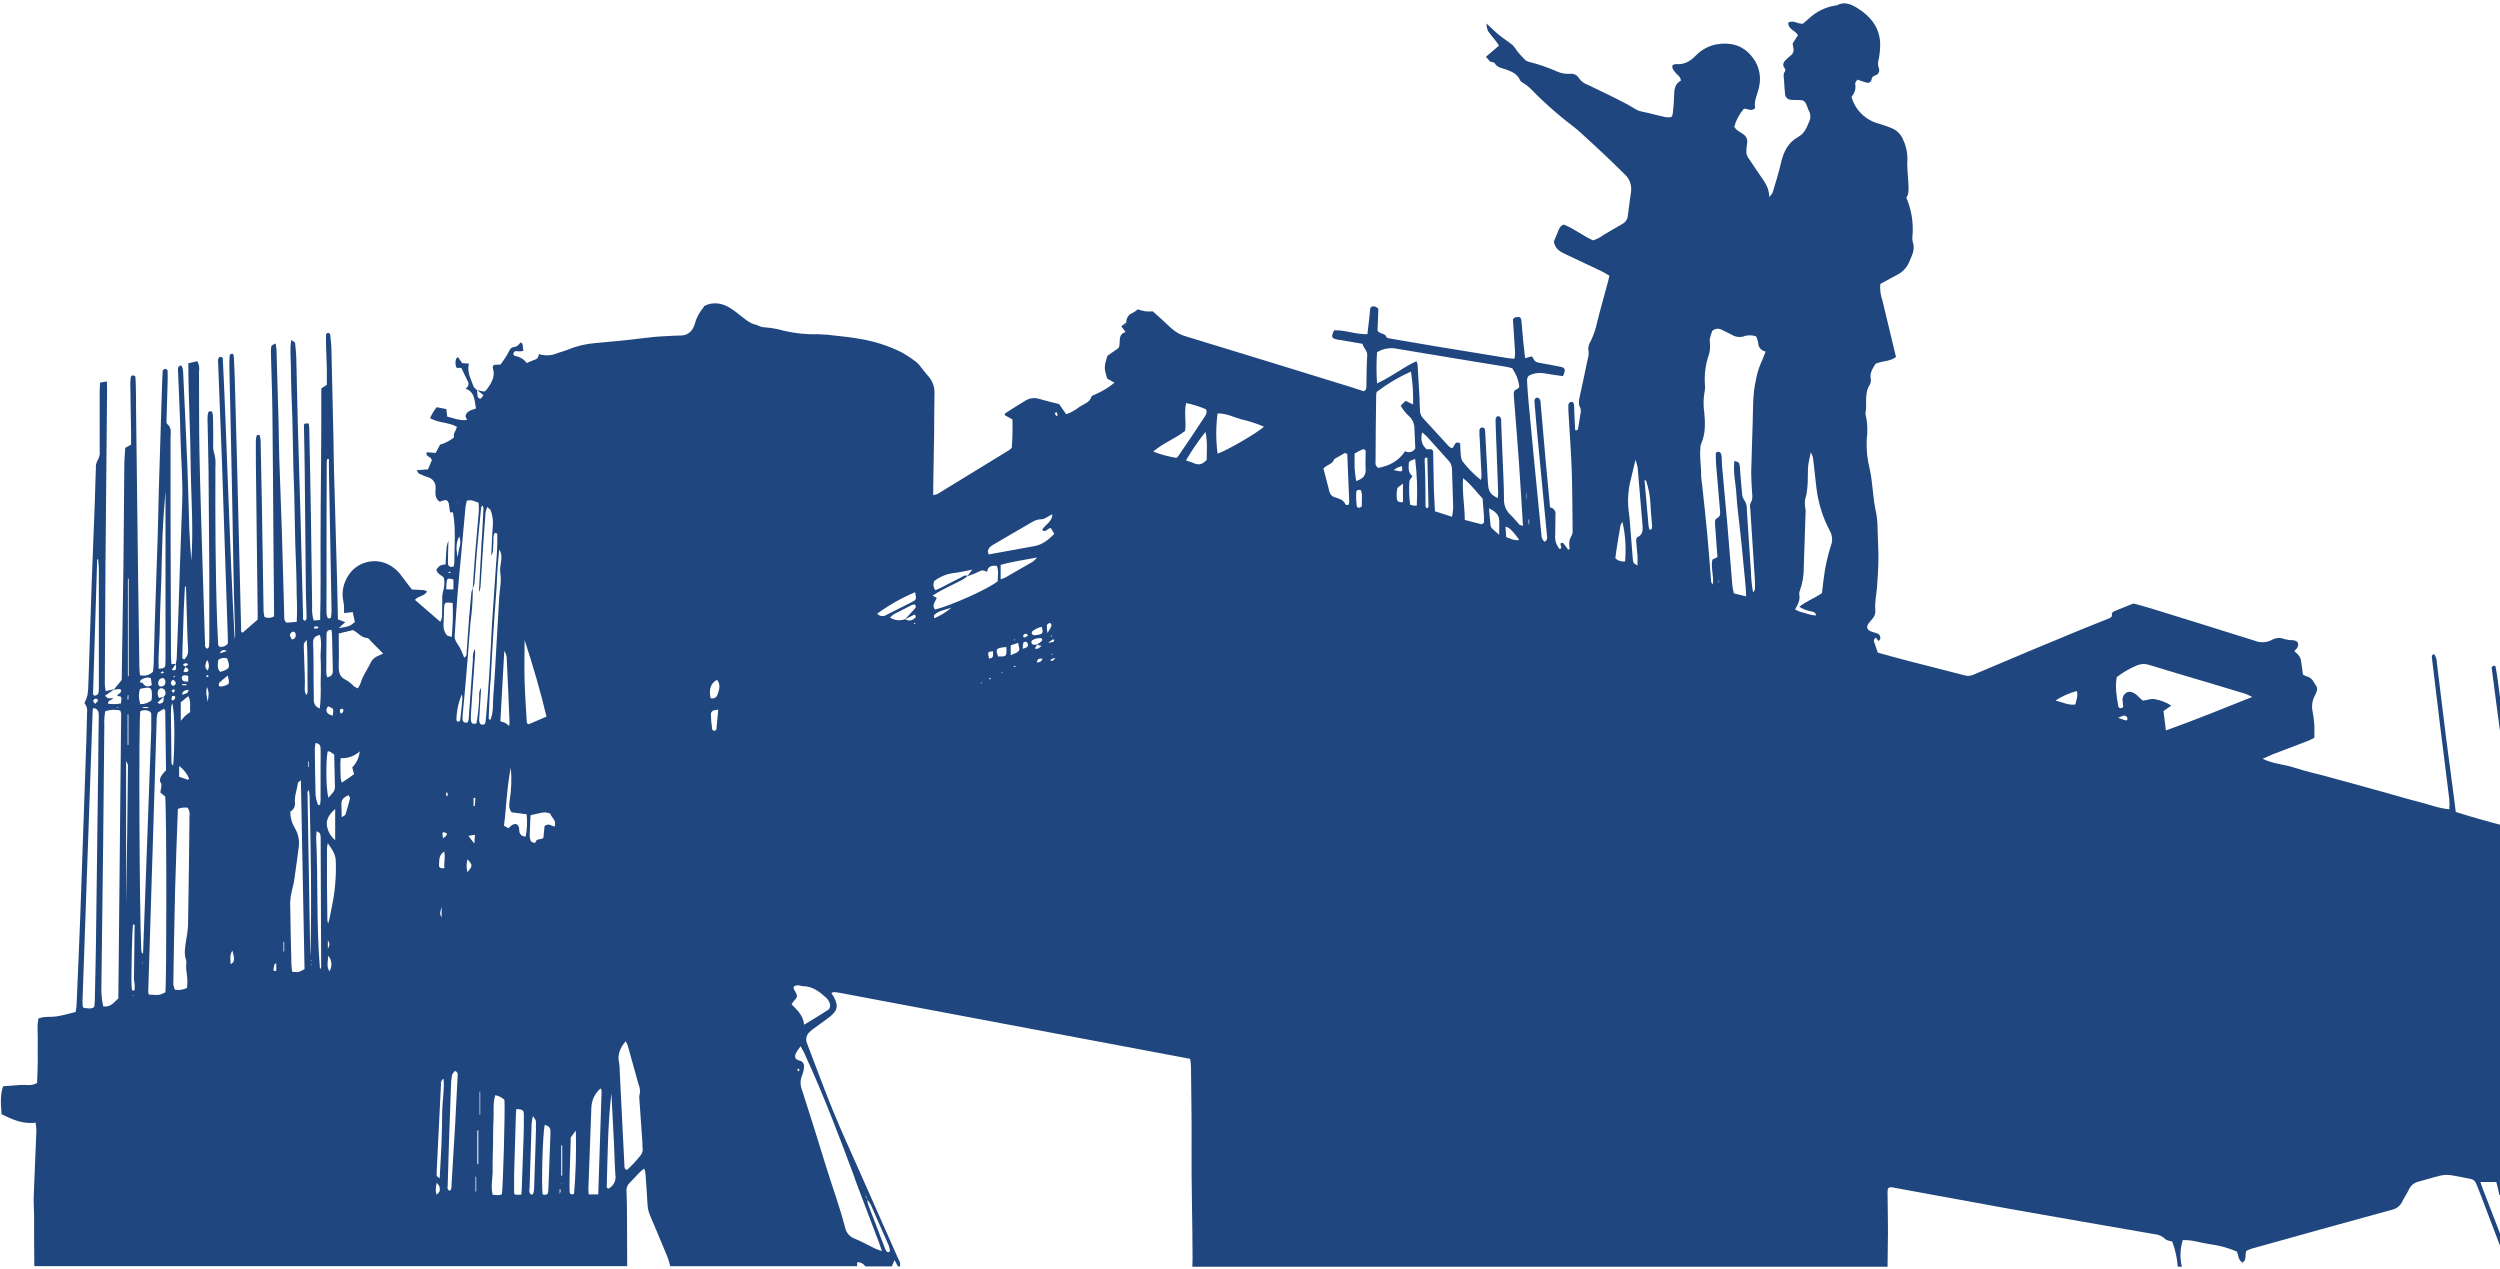 <svg width="735" height="373" viewBox="0 0 735 373" fill="none" xmlns="http://www.w3.org/2000/svg">
<path d="M153.891 103.08C153.895 103.1 153.895 103.121 153.891 103.14L153.951 103.07L153.891 103.08ZM158.451 104.08C158.451 104.08 158.451 104.08 158.451 104.02V104.08ZM800.311 323.87C800.141 322.48 800.121 321.07 799.901 319.69C799.201 315.14 798.411 310.6 797.681 306.06C797.321 303.794 796.954 301.52 796.581 299.24C796.351 297.8 795.881 296.57 794.331 295.97C793.861 295.79 793.521 295.15 793.231 294.66C792.771 293.89 793.381 293.1 793.341 292.36C793.143 291.515 792.854 290.694 792.481 289.91C792.411 289.69 792.621 289.35 792.761 289.09C793.171 288.28 792.631 287.78 792.131 287.18C791.061 287.26 789.985 287.175 788.941 286.93C788.008 286.652 787.014 286.652 786.081 286.93C784.441 287.15 783.561 288.46 782.371 289.2C781.671 289.11 781.081 289.01 780.481 288.98C779.887 288.91 779.285 288.941 778.701 289.07C778.271 289.2 777.981 289.67 777.541 290.07C777.231 288.26 776.951 286.58 776.681 284.91C775.101 275.04 773.461 265.16 772.021 255.27C771.988 254.479 771.687 253.722 771.168 253.124C770.648 252.526 769.94 252.123 769.161 251.98C767.231 251.45 765.301 250.91 763.391 250.35C761.851 249.9 760.071 249.74 758.871 248.85C757.671 247.96 757.001 246.31 756.141 244.97C754.191 241.97 752.141 238.97 749.141 236.8C748.021 235.98 746.831 235.26 745.571 234.42C745.521 231.74 744.011 229.04 745.441 226.25L743.651 224L742.741 224.5L741.801 223.24L740.431 225.13C739.581 224.77 740.091 223.55 738.961 223.63V224.48C738.961 225.73 738.371 227.05 739.401 228.17C739.401 229.84 740.401 231.45 739.681 233.17C739.6 233.442 739.621 233.734 739.741 233.99C741.011 236.9 740.981 239.99 741.241 243.08C741.241 243.29 741.011 243.5 740.811 243.86C740.551 243.683 740.34 243.444 740.197 243.165C740.054 242.885 739.983 242.574 739.991 242.26C739.417 238.2 738.861 234.137 738.321 230.07C737.041 220.35 735.754 210.634 734.461 200.92C734.251 199.34 734.051 197.75 733.731 196.18C733.591 195.54 733.071 195.57 732.531 196.18C733.021 199.97 733.531 203.84 734.031 207.7C734.531 211.56 735.111 215.63 735.631 219.6C736.151 223.57 736.631 227.34 737.071 231.21C737.511 235.08 738.331 239.05 738.421 243.36C732.791 241.9 727.421 240.44 722.001 238.72C721.681 236.23 721.391 233.84 721.071 231.47C720.411 226.41 719.701 221.36 719.071 216.3C718.181 209.25 717.351 202.2 716.471 195.15C716.482 194.151 716.208 193.169 715.681 192.32C714.981 192.43 714.911 192.91 714.981 193.42C715.787 200.28 716.617 207.134 717.471 213.98C718.341 221.03 719.251 228.08 720.111 235.13C720.171 236.059 720.171 236.991 720.111 237.92C716.911 237.66 714.021 236.46 711.051 235.73C708.081 235 704.891 234.02 701.801 233.16L692.851 230.68C689.761 229.83 686.671 228.98 683.591 228.15C680.511 227.32 677.591 226.7 674.591 225.7C671.591 224.7 668.371 224.64 665.211 223.08C666.421 222.55 667.311 222.13 668.211 221.76C671.661 220.43 675.131 219.14 678.581 217.81C679.206 217.543 679.817 217.242 680.411 216.91C680.411 215.58 680.481 214.38 680.411 213.2C680.331 211.799 680.151 210.406 679.871 209.03C679.562 207.469 679.821 205.848 680.601 204.46C681.081 203.51 681.541 202.46 680.951 201.63C680.361 200.8 679.811 199.28 678.351 198.92C677.902 198.772 677.469 198.578 677.061 198.34C676.921 197.34 676.821 196.41 676.691 195.52C676.341 193.09 676.331 193.09 674.541 191.42C674.815 191.16 675.069 190.879 675.301 190.58C676.071 189.42 675.611 188.38 674.301 188.24C673.414 188.244 672.53 188.133 671.671 187.91C671.072 187.652 670.421 187.539 669.771 187.58C669.122 187.612 668.49 187.8 667.931 188.13C667.14 188.546 666.266 188.779 665.373 188.814C664.481 188.848 663.592 188.683 662.771 188.33C652.651 185.13 642.521 182.01 632.391 178.87C630.681 178.35 628.941 177.87 627.221 177.43L621.931 179.56C621.739 179.611 621.557 179.692 621.391 179.8C621.181 180 620.811 180.3 620.861 180.46C621.121 181.46 620.401 181.67 619.761 181.93C617.261 182.93 614.761 183.93 612.251 184.93C606.991 187.097 601.731 189.28 596.471 191.48C591.031 193.76 585.597 196.057 580.171 198.37C579.35 198.74 578.423 198.801 577.561 198.54C572.141 197.12 566.711 195.78 561.291 194.38C558.201 193.58 555.141 192.71 552.081 191.88C551.691 190.7 551.321 189.66 550.961 188.62C550.886 188.434 550.886 188.227 550.961 188.04C551.11 187.818 551.288 187.616 551.491 187.44C551.641 187.64 551.781 187.84 551.931 188.03C552.081 188.22 552.161 188.28 552.341 188.47C552.521 188.2 552.761 187.99 552.811 187.74C552.854 187.454 552.808 187.161 552.681 186.9C552.559 186.636 552.351 186.421 552.091 186.29C551.451 186.03 550.751 185.92 550.091 185.65C548.851 185.12 548.631 184.34 549.361 183.29C549.701 182.8 550.141 182.38 550.511 181.9C550.813 181.563 551.044 181.169 551.191 180.74C551.334 180.313 551.388 179.86 551.351 179.41C551.121 177.1 551.681 174.85 551.851 172.56C552.051 169.77 552.241 166.97 552.261 164.17C552.281 161.37 552.061 158.37 552.001 155.47C552.018 153.467 551.793 151.469 551.331 149.52C551.063 148.253 550.876 146.971 550.771 145.68C550.441 143.1 550.281 140.48 549.711 137.95C548.965 135.063 548.665 132.079 548.821 129.1C549.156 126.611 549.024 124.081 548.431 121.64C549.001 118.86 548.011 115.85 549.651 113.19C549.971 112.678 550.102 112.069 550.021 111.47C549.591 109.58 550.641 108.24 551.421 106.95C553.421 106.02 555.561 106.38 557.421 104.95C556.061 99.37 554.731 93.83 553.421 88.3C552.873 86.756 552.664 85.112 552.811 83.48C554.371 82.62 555.901 81.79 557.521 80.92C559.18 80.158 560.506 78.818 561.251 77.15C561.991 75.23 563.191 73.4 562.351 71.15C562.2 70.464 562.18 69.755 562.291 69.06C562.57 65.323 561.943 61.573 560.461 58.13C561.251 57.04 561.121 55.76 561.091 54.45C561.031 52.06 560.621 49.7 560.771 47.28C560.866 45.165 560.447 43.059 559.551 41.14C559.264 40.39 558.83 39.703 558.276 39.121C557.721 38.539 557.057 38.073 556.321 37.75C555.036 37.219 553.724 36.755 552.391 36.36C550.468 35.865 548.711 34.871 547.295 33.478C545.88 32.086 544.858 30.345 544.331 28.43C544.8 27.936 545.145 27.338 545.336 26.684C545.528 26.03 545.56 25.339 545.431 24.67C545.331 24.32 545.831 23.84 546.061 23.4C547.061 23.74 547.881 24.07 548.731 24.29C548.897 24.35 549.075 24.37 549.251 24.35C549.424 24.32 549.59 24.259 549.741 24.17C549.888 24.072 550.01 23.942 550.101 23.79C550.191 23.639 550.242 23.467 550.251 23.29C550.381 22.53 550.791 22.42 551.351 22.16C551.571 22.098 551.775 21.988 551.949 21.839C552.123 21.69 552.262 21.505 552.357 21.297C552.452 21.088 552.501 20.862 552.5 20.633C552.499 20.404 552.448 20.178 552.351 19.97C552.071 19.123 552.071 18.208 552.351 17.36C552.66 15.793 552.801 14.197 552.771 12.6C552.521 8 549.941 4.8 546.181 2.45C544.291 1.26 542.291 0.32 540.011 1.57C539.819 1.626 539.62 1.653 539.421 1.65C536.638 2.133 534.053 3.403 531.971 5.31C531.291 5.88 530.641 6.48 530.101 6.95C528.511 7.17 527.281 5.74 525.741 6.68C525.681 8.6 527.741 8.93 528.611 10.31L527.031 12.81C527.069 13.207 527.132 13.601 527.221 13.99C527.361 14.422 527.357 14.888 527.209 15.318C527.061 15.747 526.778 16.117 526.401 16.37C526.091 16.62 525.791 16.89 525.491 17.16C524.571 18.01 523.691 18.85 524.761 20.16C524.83 20.287 524.871 20.427 524.881 20.57C524.88 20.712 524.849 20.852 524.791 20.98C524.141 21.8 524.461 22.71 524.501 23.57C524.571 24.94 524.681 26.31 524.811 27.67C524.838 28.075 525 28.458 525.271 28.76C525.53 29.054 525.884 29.248 526.271 29.31C526.753 29.387 527.243 29.414 527.731 29.39C530.601 29.39 530.601 29.39 531.571 32.03C531.759 32.382 531.923 32.746 532.061 33.12C532.256 33.769 532.29 34.456 532.161 35.12C531.331 37.02 530.741 39.12 528.731 40.22C525.661 41.91 524.331 44.69 523.601 47.96C522.931 50.88 522.001 53.74 521.151 56.62C521.051 56.96 520.711 57.22 520.151 57.93C520.151 55.12 518.721 53.4 517.481 51.57C516.351 49.92 515.251 48.24 514.101 46.57C513.557 45.843 513.324 44.93 513.451 44.03C513.471 43.43 513.531 42.832 513.631 42.24C513.764 41.702 513.719 41.136 513.503 40.625C513.286 40.115 512.91 39.689 512.431 39.41C511.591 38.73 510.491 38.41 509.871 37.26C510.419 35.302 511.392 33.489 512.721 31.95C513.861 31.89 514.721 32.9 516.021 31.8C515.571 29.8 516.611 27.96 517.091 25.94C517.091 25.75 517.171 25.55 517.211 25.35C517.549 23.769 517.509 22.13 517.096 20.566C516.682 19.003 515.906 17.558 514.831 16.35C512.231 13.28 508.721 12.35 504.781 13.02C502.393 13.44 500.202 14.614 498.531 16.37C496.941 18 495.141 19.09 492.741 18.84C492.391 18.868 492.051 18.967 491.741 19.13C491.451 20.24 492.161 20.76 492.621 21.39C493.081 22.02 494.101 22.45 494.181 23.71C492.391 24.63 492.181 26.35 492.181 28.26C492.139 30.033 492.002 31.802 491.771 33.56C491.683 33.872 491.548 34.169 491.371 34.44C490.783 34.505 490.189 34.505 489.601 34.44C487.291 33.92 484.991 33.27 482.651 32.79C481.021 32.46 479.821 31.4 478.421 30.67C474.611 28.67 470.741 26.81 466.851 24.95C465.805 24.609 464.896 23.939 464.261 23.04C463.99 22.555 463.575 22.166 463.074 21.927C462.572 21.689 462.008 21.613 461.461 21.71C460.256 21.772 459.052 21.56 457.941 21.09C455.201 19.869 452.361 18.889 449.451 18.16C448.971 18.04 448.534 17.787 448.191 17.43C447.411 16.65 446.701 15.8 446.001 14.96C445.637 14.36 445.215 13.798 444.741 13.28C443.511 12.28 442.111 11.4 440.891 10.42C439.671 9.44 438.561 8.32 436.971 6.88C437.021 7.622 437.175 8.352 437.431 9.05C438.151 10.13 439.031 11.1 439.821 12.12C440.171 12.57 440.451 13.06 440.691 13.42L436.881 16.68C437.238 17.176 437.64 17.638 438.081 18.06C438.471 18.33 439.261 18.24 439.431 18.55C440.161 19.9 441.551 20 442.731 20.42C444.461 21.04 446.081 21.71 446.881 23.54C447.002 23.821 447.213 24.053 447.481 24.2C449.731 25.41 451.231 27.48 453.081 29.14C456.132 32.034 459.341 34.758 462.691 37.3C463.563 37.971 464.397 38.689 465.191 39.45C467.191 41.26 469.191 43.09 471.141 44.94C473.321 47.01 475.501 49.08 477.621 51.21C478.33 51.845 478.875 52.643 479.208 53.535C479.541 54.426 479.651 55.386 479.531 56.33C479.211 58.71 478.861 61.09 478.581 63.47C478.528 63.966 478.353 64.44 478.071 64.85C477.791 65.276 477.405 65.62 476.951 65.85C475.131 66.85 473.341 67.99 471.511 69.03C470.559 69.748 469.494 70.302 468.361 70.67C465.301 69.31 462.721 67.16 459.721 66.01C458.541 66.5 458.271 67.51 457.911 68.43C457.551 69.35 457.161 70.26 456.841 71.03C457.151 73.03 458.471 73.89 459.961 74.59C463.581 76.31 467.201 78 470.811 79.72C471.611 80.1 472.351 80.58 473.171 81.05C473.001 81.76 472.881 82.34 472.731 82.9C471.731 86.77 470.561 90.61 469.621 94.49C469.22 96.452 468.585 98.359 467.731 100.17C467.219 100.911 466.946 101.79 466.951 102.69C467.311 104.18 466.791 105.46 466.521 106.8C465.881 109.94 465.231 113.07 464.521 116.2C464.241 117.48 463.901 118.69 464.631 119.98C464.797 120.555 464.797 121.165 464.631 121.74C464.451 123.12 464.201 124.51 463.981 125.89C463.911 126.3 463.791 126.66 463.091 126.44C463.011 124.7 462.921 122.91 462.841 121.12C462.841 120.43 462.841 119.72 462.751 119.03C462.661 118.34 462.381 118.03 461.751 118.19C461.587 118.261 461.443 118.371 461.331 118.51C461.215 118.652 461.136 118.821 461.101 119C461.072 120.001 461.099 121.003 461.181 122C461.481 127.4 461.901 132.79 462.081 138.19C462.281 144 462.281 149.81 462.341 155.61C462.432 156.208 462.349 156.819 462.101 157.37C461.733 157.944 461.49 158.589 461.388 159.262C461.287 159.936 461.328 160.624 461.511 161.28C461.511 161.35 461.281 161.47 461.061 161.65C460.581 160.98 460.141 160.33 459.641 159.73C459.511 159.59 459.141 159.62 458.961 159.59C458.321 160.2 459.651 160.92 458.601 161.48C458.093 160.926 457.709 160.27 457.473 159.557C457.237 158.843 457.154 158.088 457.231 157.34C457.231 155.34 457.257 153.34 457.311 151.34C457.355 151.094 457.348 150.841 457.291 150.597C457.234 150.354 457.128 150.124 456.979 149.923C456.83 149.722 456.642 149.553 456.425 149.427C456.209 149.301 455.969 149.221 455.721 149.19C455.271 144.49 454.821 139.92 454.411 135.34C453.891 129.57 453.411 123.79 452.901 118.02C452.879 117.72 452.76 117.436 452.561 117.21C452.468 117.109 452.356 117.027 452.231 116.97C452.105 116.911 451.969 116.877 451.831 116.87C451.698 116.911 451.576 116.979 451.471 117.07C451.36 117.159 451.271 117.272 451.211 117.4C451.121 117.681 451.1 117.98 451.151 118.27C451.471 122.05 451.761 125.84 452.151 129.62C453.031 138.954 453.924 148.307 454.831 157.68C454.917 157.994 454.89 158.328 454.754 158.624C454.619 158.921 454.384 159.16 454.091 159.3C453.811 159.054 453.586 158.75 453.431 158.41C453.274 158.071 453.189 157.704 453.181 157.33C452.421 149.47 451.631 141.61 450.871 133.75C450.337 128.27 449.821 122.794 449.321 117.32C449.171 115.53 449.031 113.73 448.951 111.93C448.951 110.83 449.341 110.35 450.441 110.02C451.68 109.613 453.004 109.537 454.281 109.8C456.031 110.14 457.811 110.33 459.501 110.58C460.401 108.67 460.221 108.11 458.681 107.81C456.681 107.4 454.751 107.07 452.781 106.71C451.361 106.43 451.361 106.41 450.381 104.76L448.381 105.3C448.211 103.71 448.001 102.13 447.851 100.54C447.651 98.45 447.501 96.35 447.291 94.27C447.191 93.27 446.741 93.05 445.561 93.27C445.311 93.32 445.101 93.6 444.801 93.83C444.881 95.02 444.951 96.21 445.031 97.41C445.171 99.51 445.331 101.6 445.441 103.7C445.42 104.294 445.36 104.885 445.261 105.47C444.511 105.4 443.911 105.39 443.321 105.29C436.121 104.13 428.914 102.95 421.701 101.75C417.461 101.037 413.221 100.314 408.981 99.58C408.501 99.5 407.711 99.4 407.631 99.13C407.221 97.84 405.631 98.32 404.991 97.19C405.071 95.08 405.161 92.89 405.241 90.76C404.983 90.529 404.698 90.331 404.391 90.17C403.491 89.88 402.931 90.17 402.801 90.94C402.721 91.43 402.731 91.94 402.681 92.43C402.471 94.3 402.261 96.17 402.021 98.24C398.591 98.37 395.451 96.96 392.221 97.12C391.311 99.03 391.431 99.42 393.001 99.79C393.591 99.92 394.191 99.97 394.781 100.08L400.561 101.08C400.891 102.42 402.051 103.08 401.961 104.48C401.751 107.48 401.801 110.48 401.721 113.48C401.721 114.06 401.721 114.7 400.931 115.02C399.591 114.59 398.181 114.11 396.761 113.67C380.921 108.77 365.001 103.88 349.001 99C347.255 98.558 345.647 97.689 344.321 96.47C342.601 94.8 340.801 93.24 338.941 91.54C338.222 91.59 337.5 91.59 336.781 91.54C336.012 91.391 335.253 91.191 334.511 90.94C334.056 91.359 333.549 91.715 333.001 92C332.434 92.198 331.947 92.574 331.612 93.071C331.277 93.569 331.112 94.161 331.141 94.76C331.091 95.08 331.041 95.4 330.981 95.76H330.921C330.981 95.45 331.051 95.13 331.121 94.81L329.661 95.94L330.931 97.62C328.531 98.35 329.481 100.55 329.011 102.01C328.935 102.155 328.841 102.289 328.731 102.41C327.671 103.14 326.611 103.87 325.571 104.61C324.571 107.83 324.571 108.26 325.521 111.32L327.671 112.5C325.987 113.885 324.119 115.03 322.121 115.9C321.681 116.12 320.991 116.29 320.881 116.64C320.321 118.41 318.611 118.77 317.341 119.64C316.174 120.571 314.859 121.298 313.451 121.79L311.371 118.79C309.501 118.32 307.451 117.85 305.441 117.25C304.77 117.051 304.063 117 303.371 117.1C302.655 117.194 301.971 117.45 301.371 117.85C299.371 119.02 297.481 120.27 295.551 121.51C295.431 121.59 295.441 121.87 295.391 122.06L297.651 123.31C297.736 126.085 297.673 128.862 297.461 131.63C297.284 131.836 297.093 132.03 296.891 132.21C289.811 136.564 282.734 140.897 275.661 145.21C275.245 145.378 274.812 145.502 274.371 145.58V143C274.451 137.9 274.561 132.8 274.631 127.7C274.631 123.6 274.701 119.5 274.741 115.41C274.765 113.591 274.08 111.833 272.831 110.51C272.101 109.68 271.451 108.8 270.761 107.95C270.425 107.456 270.033 107.003 269.591 106.6C268.172 105.498 266.679 104.495 265.121 103.6C261.175 101.639 256.953 100.29 252.601 99.6C250.451 99.2 248.281 98.97 246.081 98.73C244.201 98.47 242.308 98.31 240.411 98.25C237.009 98.361 233.607 98.008 230.301 97.2C228.567 96.709 226.788 96.391 224.991 96.25C224.102 96.227 223.234 95.976 222.471 95.52C218.471 94.98 215.011 88.35 209.191 89.26C208.433 89.374 207.702 89.621 207.031 89.99C206.927 90.226 206.789 90.445 206.621 90.64C205.472 92.035 204.649 93.668 204.211 95.42C204.12 95.706 203.999 95.98 203.851 96.24C203.56 96.938 203.072 97.535 202.446 97.959C201.821 98.384 201.086 98.617 200.331 98.63C198.931 98.63 197.531 98.76 196.131 98.81C193.731 98.9 191.361 99.11 188.971 99.43C184.411 100.03 179.831 100.43 175.241 100.84C172.349 101.058 169.511 101.733 166.831 102.84C165.831 103.27 164.731 103.5 163.701 103.9C162.033 104.585 160.176 104.656 158.461 104.1C158.281 104.73 158.221 105.41 157.411 105.68C156.601 105.95 155.781 106.34 154.851 106.73C154.105 105.689 152.989 104.973 151.731 104.73C151.231 104.67 150.731 104.3 151.001 103.73C151.271 103.16 151.671 103.17 152.221 103.28C152.77 103.323 153.322 103.286 153.861 103.17C153.791 102.51 153.741 101.85 153.621 101.17C153.621 101.01 153.361 100.89 153.101 100.65C152.841 100.9 152.601 101.16 152.371 101.43C151.741 102.26 150.371 101.75 149.881 102.85C149.482 103.649 149.038 104.423 148.551 105.17C148.131 105.84 147.661 106.48 147.161 107.17L145.161 107.28C145.041 107.6 144.801 107.92 144.871 108.13C145.621 110.36 144.751 112.19 143.501 113.94C143.342 114.194 143.169 114.438 142.981 114.67C142.782 114.841 142.571 114.998 142.351 115.14L140.221 114.66C139.881 114.32 139.401 114.02 139.221 113.6C138.481 111.46 137.221 109.45 137.871 106.9L135.871 106.76C135.491 106.22 135.071 105.61 134.651 104.99C134.371 105.23 134.171 105.32 134.111 105.47C133.804 106.35 133.851 107.314 134.241 108.16H135.631C136.261 109.45 136.821 110.71 137.461 111.94C137.591 112.127 137.679 112.34 137.718 112.564C137.757 112.789 137.746 113.019 137.686 113.238C137.625 113.458 137.518 113.661 137.37 113.835C137.222 114.008 137.038 114.146 136.831 114.24C139.641 115.24 139.481 117.71 139.931 120.1C138.651 120.55 137.181 120.78 136.841 122.38L137.331 123.47C135.281 123.77 133.461 122.97 131.481 122.47C131.401 121.74 131.321 121.1 131.231 120.27L128.381 119.72C127.58 120.696 126.926 121.785 126.441 122.95C128.941 124.37 131.821 124.11 134.331 125.47C134.201 125.931 134.031 126.38 133.821 126.81C133.638 127.067 133.515 127.36 133.461 127.67C133.391 127.98 133.391 128.301 133.461 128.61C132.265 129.588 130.879 130.307 129.391 130.72C128.951 131.55 128.541 132.32 128.081 133.17L125.431 132.96C125.041 134.38 126.711 134.07 126.961 135.3L125.821 138L122.531 138.24C122.791 138.65 122.911 139.1 123.181 139.24C124.07 139.671 124.989 140.039 125.931 140.34C126.612 140.548 127.197 140.991 127.581 141.59C127.97 142.18 128.143 142.887 128.071 143.59C127.941 145.1 127.881 146.59 129.311 147.52C129.809 147.275 130.342 147.107 130.891 147.02C131.561 147.02 131.891 147.62 131.991 148.25C132.121 149.03 132.201 149.83 132.301 150.62H133.171C134.071 155.56 133.571 160.48 133.571 165.39C133.532 165.799 133.459 166.204 133.351 166.6C133.068 166.655 132.779 166.676 132.491 166.66C132.246 166.611 132.028 166.472 131.881 166.27C131.73 166.066 131.662 165.813 131.691 165.56C131.691 163.38 131.781 161.21 131.841 159.01C131.605 159.535 131.43 160.085 131.321 160.65C131.171 162.34 131.111 164.03 130.991 165.93C130.428 165.966 129.874 166.091 129.351 166.3C128.933 166.627 128.575 167.023 128.291 167.47C128.551 168.79 129.721 169 130.511 169.86C130.756 171.28 130.653 172.739 130.211 174.11C130.029 174.88 129.968 175.672 130.031 176.46C129.981 178.16 130.031 179.86 129.911 181.56C129.829 182.004 129.681 182.432 129.471 182.83L122.001 176.37C122.941 175.14 124.761 175.37 125.551 173.9C125.264 173.718 124.95 173.583 124.621 173.5C123.521 173.4 122.421 173.38 121.121 173.32C120.121 172.07 119.121 170.75 118.121 169.41C117.027 167.841 115.541 166.586 113.811 165.77C112.709 165.288 111.524 165.023 110.321 164.99C107.893 164.931 105.541 165.838 103.781 167.51C102.916 168.347 102.22 169.341 101.731 170.44C100.783 172.343 100.494 174.506 100.911 176.59C101.04 177.173 101.121 177.765 101.151 178.36C101.151 178.94 101.151 179.5 101.151 180.23L103.711 179.97C103.941 181.06 104.141 181.97 104.331 182.88C102.751 184.15 102.751 184.15 99.571 184.68L101.501 182.91L99.351 182.1C99.271 178.57 99.221 174.97 99.121 171.38C98.801 160.28 98.491 149.177 98.191 138.07C98.111 135.16 98.101 132.26 98.041 129.36C97.861 120.54 97.661 111.73 97.441 102.93C97.441 101.43 97.251 99.93 97.091 98.44C97.059 98.301 96.99 98.173 96.891 98.07C96.791 97.968 96.668 97.892 96.531 97.85C96.091 97.85 95.841 98.17 95.841 98.62C95.841 99.42 95.841 100.22 95.841 101.02C95.911 103.53 96.031 106.02 96.091 108.53C96.091 110.02 96.091 111.53 96.091 113.14L94.461 114.21C94.461 121.67 94.461 129.27 94.391 136.87C94.321 144.47 94.241 151.87 94.241 159.4C94.241 166.93 94.321 174.58 94.121 182.27L92.231 182.44C91.816 181.071 91.66 179.637 91.771 178.21C91.631 169.8 91.561 161.4 91.431 152.98C91.291 143.87 91.101 134.76 90.921 125.66C90.893 125.274 90.839 124.89 90.761 124.51C89.471 124.45 89.341 124.51 89.361 125.38C89.441 129.79 89.551 134.2 89.591 138.59C89.711 149.51 89.791 160.42 89.901 171.33C89.901 174.66 90.061 177.95 90.141 181.25C90.141 181.73 90.141 182.25 89.691 182.52C88.931 182.31 89.101 181.73 89.101 181.31C88.861 171.697 88.617 162.09 88.371 152.49C88.111 143.08 87.801 133.68 87.541 124.27C87.381 118.27 87.291 112.27 87.131 106.27C87.131 104.47 86.961 102.67 86.761 100.88C86.761 100.59 86.171 100.37 85.641 99.95C85.161 102.75 85.511 105.22 85.521 107.72C85.531 110.22 85.601 112.72 85.671 115.23C85.741 117.74 85.861 120.23 85.941 122.73C86.021 125.23 86.051 127.73 86.111 130.24C86.171 132.75 86.191 135.24 86.261 137.75C86.331 140.26 86.451 142.75 86.511 145.25C86.571 147.75 86.611 150.25 86.661 152.76C86.711 155.27 86.751 157.76 86.821 160.27C86.891 162.78 87.011 165.27 87.091 167.77C87.171 170.27 87.211 172.77 87.231 175.24C87.365 177.769 87.365 180.302 87.231 182.83L84.231 183.07C83.361 182.34 83.591 181.48 83.561 180.72C83.321 172.82 83.141 164.91 82.891 157C82.651 149.5 82.341 142 82.101 134.49C81.991 131.09 81.991 127.68 81.901 124.28C81.714 117.18 81.511 110.077 81.291 102.97C81.291 102.4 81.131 101.81 81.011 100.97C80.451 101.31 79.841 101.48 79.771 101.77C79.639 102.56 79.602 103.362 79.661 104.16C79.801 109.96 80.031 115.76 80.091 121.57C80.241 134.07 80.291 146.57 80.391 159.08L80.571 179.2V181.2C80.152 181.46 79.675 181.612 79.183 181.643C78.692 181.675 78.199 181.584 77.751 181.38C77.624 180.834 77.537 180.279 77.491 179.72C77.317 169.314 77.154 158.9 77.001 148.48C76.901 142.18 76.761 135.88 76.621 129.58C76.6 129.083 76.522 128.59 76.391 128.11C76.391 127.99 76.111 127.85 75.951 127.84C75.791 127.83 75.511 127.95 75.481 128.06C75.33 128.527 75.242 129.011 75.221 129.5C75.221 131.6 75.221 133.7 75.221 135.81C75.401 150.524 75.577 165.24 75.751 179.96V182.16L71.341 186C70.721 185.79 70.891 185.21 70.891 184.77C70.731 178.57 70.577 172.367 70.431 166.16C70.184 155.754 69.927 145.344 69.661 134.93C69.481 127.73 69.287 120.53 69.081 113.33C69.011 110.62 68.891 107.92 68.771 105.22C68.734 104.842 68.667 104.468 68.571 104.1C67.861 103.85 67.571 104.19 67.501 104.73C67.431 105.82 67.411 106.92 67.431 108.02C67.731 120.527 68.001 133.04 68.241 145.56C68.441 155.17 68.571 164.78 68.761 174.39C68.851 178.3 69.011 182.2 69.131 186.1C69.163 186.697 69.119 187.295 69.001 187.88C67.471 160.32 66.821 132.73 65.501 105.23C64.731 104.66 64.311 104.92 64.121 105.65C64.081 105.949 64.081 106.252 64.121 106.55C64.501 116.45 64.884 126.354 65.271 136.26C65.701 148.37 66.081 160.47 66.481 172.58C66.654 177.587 66.821 182.587 66.981 187.58V189.22C66.695 189.58 66.318 189.856 65.888 190.02C65.459 190.184 64.993 190.229 64.541 190.15C64.351 189.88 64.141 189.72 64.141 189.56C64.031 187.36 63.921 185.16 63.841 182.97C63.311 167.75 63.281 152.53 63.331 137.31C63.472 135.815 63.316 134.305 62.871 132.87C62.669 132.094 62.608 131.288 62.691 130.49C62.691 127.89 62.691 125.28 62.621 122.68C62.61 122.184 62.543 121.691 62.421 121.21C62.381 121.125 62.319 121.053 62.241 121C62.167 120.938 62.077 120.9 61.981 120.89C61.731 120.89 61.301 121.02 61.251 121.18C61.089 121.743 61.005 122.325 61.001 122.91C61.091 128.12 61.261 133.32 61.311 138.53C61.411 148.744 61.487 158.957 61.541 169.17C61.541 175.38 61.541 181.58 61.541 187.8C61.549 188.598 61.513 189.396 61.431 190.19C61.431 190.4 61.081 190.57 60.911 190.73C60.121 190.35 60.271 189.73 60.271 189.15C60.011 181.337 59.767 173.527 59.541 165.72C59.221 154.81 58.851 143.91 58.641 132.99C58.481 125.08 58.561 117.17 58.511 109.26C58.701 108.211 58.528 107.128 58.021 106.19L55.371 106.8C55.371 116.62 55.971 126.31 56.051 136C56.131 145.69 56.941 155.2 56.241 164.83C56.041 161.83 55.781 158.83 55.671 155.83C55.441 149.73 55.361 143.62 55.111 137.52C54.731 128.13 54.271 118.73 53.841 109.33C53.771 107.96 53.381 107.23 52.901 107.5C52.121 107.94 52.331 108.7 52.351 109.36C52.581 115.66 52.931 121.96 53.051 128.26C53.191 134.77 53.811 141.26 53.561 147.77C53.101 159.38 52.771 170.99 52.371 182.6C52.261 186.1 52.121 189.6 51.971 193.1C51.971 193.79 51.801 194.47 51.711 195.16C51.711 195.53 51.771 195.89 51.771 196.26C51.771 196.97 51.411 197.26 50.511 196.92L51.711 195.16L50.411 195.27C50.361 194.34 50.271 193.56 50.271 192.79C50.217 179.67 50.174 166.55 50.141 153.43C50.141 145.21 50.141 137 50.141 128.79C50.141 127.35 50.591 125.79 49.141 124.63C48.911 124.46 48.961 123.87 48.961 123.48C49.051 119.78 49.181 116.08 49.281 112.37C49.281 111.28 49.331 110.18 49.281 109.08C49.271 108.983 49.244 108.888 49.201 108.8C49.152 108.709 49.08 108.633 48.991 108.58C48.91 108.523 48.818 108.486 48.721 108.47C48.622 108.451 48.52 108.451 48.421 108.47C48.201 108.54 47.841 108.82 47.841 109.03C47.721 110.92 47.651 112.82 47.591 114.72C47.284 124.534 46.984 134.344 46.691 144.15C46.561 148.45 46.511 152.76 46.381 157.06C46.091 166.06 45.771 175.06 45.481 184.06C45.361 187.76 45.291 191.46 45.181 195.17C45.181 195.96 45.031 196.77 44.961 197.5C44.47 197.985 43.861 198.332 43.194 198.508C42.528 198.683 41.826 198.681 41.161 198.5C41.091 197.73 40.981 196.95 40.981 196.17C40.841 187.564 40.717 178.954 40.611 170.34C40.404 153.714 40.201 137.09 40.001 120.47C40.001 117.96 40.001 115.47 39.921 112.96C39.921 112.16 39.821 111.38 39.781 110.65C38.971 110.11 38.521 110.39 38.411 111.13C38.316 111.923 38.286 112.723 38.321 113.52C38.381 118.03 38.471 122.52 38.531 127.04V130.73L36.811 131.67C36.731 133.41 36.541 135.28 36.541 137.17C36.441 147.08 36.401 157 36.281 166.91C36.141 177.91 35.951 188.91 35.781 199.91L33.551 202.64C32.791 202.82 32.021 202.96 31.071 203.18C30.939 202.52 30.852 201.852 30.811 201.18C30.851 189.36 30.917 177.54 31.011 165.72C31.164 148.9 31.321 132.077 31.481 115.25C31.481 114.25 31.481 113.25 31.421 112.14L29.421 112.48C29.371 113.48 29.301 114.35 29.301 115.23C29.301 120.93 29.301 126.64 29.301 132.34C29.456 133.435 29.215 134.548 28.621 135.48C28.268 136.189 28.116 136.981 28.181 137.77C28.041 141.09 27.991 144.39 27.871 147.68C27.581 155.39 27.251 163.1 26.981 170.79C26.641 180.9 26.341 191.01 25.981 201.11C25.971 202.215 25.881 203.318 25.711 204.41C25.49 205.201 25.192 205.968 24.821 206.7C25.11 207.107 25.348 207.547 25.531 208.01C25.639 208.503 25.663 209.01 25.601 209.51C25.541 212.41 25.471 215.31 25.371 218.21C25.191 223.62 24.991 229.02 24.811 234.42C24.401 246.34 24.011 258.23 23.571 270.14C23.251 278.64 22.871 287.14 22.501 295.64C22.501 296.22 22.341 296.8 22.241 297.53C20.331 297.97 18.521 298.53 16.671 298.81C14.821 299.09 13.091 298.75 11.321 299.42C10.821 301.56 11.151 303.63 11.101 305.74C11.051 307.85 11.101 309.95 11.101 312.04C11.101 314.13 10.971 316.23 10.901 318.4C9.241 319.4 7.551 318.84 5.901 318.99C4.251 319.14 2.521 319.24 0.901 319.36C0.211 321.36 0.101 323.8 0.461 327.59C3.531 329.05 6.631 330.59 10.461 330.05C10.591 330.808 10.671 331.573 10.701 332.34C10.451 338.84 10.141 345.34 9.911 351.84C9.841 353.64 10.021 355.44 10.021 357.25C10.021 362.25 10.021 367.25 10.091 372.25H184.391C184.391 367.45 184.374 362.65 184.341 357.85C184.341 355.35 184.291 352.85 184.201 350.35C184.143 349.855 184.204 349.353 184.378 348.885C184.552 348.418 184.834 347.998 185.201 347.66C186.571 346.39 187.651 344.82 189.381 343.55C189.539 343.953 189.663 344.367 189.751 344.79C189.981 347.98 190.221 351.17 190.391 354.36C190.471 355.456 190.742 356.528 191.191 357.53C192.917 361.57 194.617 365.624 196.291 369.69C196.589 370.533 196.843 371.391 197.051 372.26H252.001V371.1C252.475 371.067 252.949 371.165 253.372 371.381C253.795 371.598 254.151 371.926 254.401 372.33H262.201L263.001 370.46L264.001 372.33H264.601C264.851 371.24 264.221 370.33 263.821 369.49C260.231 361.34 256.601 353.2 253.001 345.06C250.191 338.74 247.321 332.47 244.701 326.06C242.081 319.65 239.751 313.17 237.261 306.73C237.02 306.175 236.961 305.558 237.092 304.967C237.223 304.376 237.538 303.842 237.991 303.44C238.573 302.891 239.198 302.39 239.861 301.94C241.231 300.94 242.651 299.94 243.961 298.94C246.281 297.05 246.521 295.81 245.211 293.2C244.971 292.78 244.701 292.36 244.421 291.96C244.741 291.82 244.911 291.68 245.081 291.68C245.681 291.711 246.279 291.781 246.871 291.89L349.921 311.3C350.001 312.09 350.151 312.87 350.151 313.64C350.221 321.53 350.381 329.42 350.321 337.31C350.251 348.12 350.591 358.91 350.611 369.72C350.611 370.62 350.561 371.52 350.561 372.42H554.941C554.941 369.03 555.061 365.64 555.061 362.25C555.061 358.25 554.971 354.25 554.931 350.25C554.948 349.974 554.992 349.699 555.061 349.43C555.601 348.86 556.201 349.07 556.761 349.17C568.141 351.25 579.531 353.36 590.921 355.42C597.981 356.69 605.071 357.91 612.151 359.15L633.371 362.84C634.567 362.922 635.696 363.421 636.561 364.25C637.031 364.75 637.991 364.8 638.641 365.03C639.528 367.398 640.073 369.879 640.261 372.4H641.461C640.851 369.827 640.941 367.137 641.721 364.61C644.391 364.43 646.951 365.41 649.581 365.77C652.334 366.121 655.026 366.848 657.581 367.93C658.151 368.8 657.901 370.47 659.331 371.2C660.601 370.38 659.931 368.97 660.431 367.75C660.921 367.51 661.425 367.299 661.941 367.12C675.691 363.28 689.441 359.43 703.221 355.68C703.897 355.532 704.529 355.231 705.071 354.8C705.603 354.363 706.028 353.809 706.311 353.18C706.881 352.01 707.621 350.93 708.191 349.76C708.452 349.166 708.85 348.642 709.352 348.23C709.854 347.818 710.447 347.53 711.081 347.39C713.211 346.85 715.291 346.15 717.431 345.64C718.413 345.406 719.43 345.355 720.431 345.49C722.431 345.77 724.341 346.24 726.311 346.59C726.696 346.645 727.058 346.806 727.356 347.055C727.655 347.304 727.878 347.631 728.001 348C728.441 349.12 728.921 350.22 729.341 351.34C731.768 357.687 734.181 364.044 736.581 370.41C736.773 371.066 736.92 371.734 737.021 372.41H738.221C738.561 371.12 737.831 370.07 737.411 368.97C734.931 362.43 732.411 355.9 729.881 349.37C729.671 348.82 729.491 348.26 729.231 347.51H733.901C734.011 348.01 734.221 348.68 734.381 349.34C734.541 350 734.671 350.66 734.801 351.28C735.661 351.33 735.801 350.85 735.741 350.28C735.641 349.21 735.501 348.14 735.371 347.04C736.369 346.469 737.458 346.077 738.591 345.88C739.591 345.6 740.691 345.36 741.591 345.14C741.894 345.387 742.123 345.713 742.252 346.082C742.381 346.451 742.405 346.849 742.321 347.23C742.321 353.82 742.171 360.41 742.171 367C742.171 368.78 742.341 370.57 742.441 372.36H743.641C743.641 365.26 743.671 358.174 743.731 351.1C743.731 349.7 743.731 348.3 743.801 346.91C743.801 346.12 743.941 345.34 744.011 344.51C745.313 343.902 746.724 343.562 748.161 343.51C748.429 345.834 748.469 348.179 748.281 350.51C748.161 356.09 747.971 361.68 747.831 367.27C747.831 368.96 747.831 370.66 747.831 372.36H749.001C749.081 367.96 749.141 363.57 749.231 359.18C749.331 354.59 749.461 350 749.581 345.4C749.581 344.92 749.581 344.4 749.661 343.94C751.131 343.76 751.541 343.89 751.821 344.74C752.552 346.7 752.859 348.793 752.721 350.88C752.341 355.24 752.007 359.617 751.721 364.01C751.358 366.778 751.264 369.575 751.441 372.36H752.041C752.231 371.36 752.481 370.44 752.591 369.46C752.657 368.261 752.831 367.069 753.111 365.9C753.111 366.56 753.231 367.19 753.231 367.9V372.38H754.441C754.771 363.29 755.101 354.2 755.511 345.11C755.68 343.754 755.967 342.416 756.371 341.11C757.796 340.531 759.277 340.099 760.791 339.82C760.889 342.312 760.691 344.806 760.201 347.25C760.201 347.42 760.111 347.7 759.981 347.79C758.431 348.79 758.721 350.35 758.561 351.79C757.787 358.637 757.014 365.487 756.241 372.34H758.641C758.801 371.05 759.051 369.77 759.111 368.49C759.459 363.628 760.09 358.79 761.001 354C761.101 356 761.231 358.07 761.291 360.1C761.381 363.5 761.411 366.9 761.491 370.29C761.491 370.99 761.621 371.68 761.691 372.38H762.891C762.891 367.28 762.891 362.19 762.891 357.1C762.891 351.71 762.791 346.32 762.751 340.93C762.751 340.47 762.821 340 762.861 339.51C763.761 339.65 763.651 340.23 763.651 340.65C763.751 348.53 763.821 356.42 763.921 364.3C763.921 366.98 764.061 369.67 764.131 372.36H765.941C766.109 371.492 766.222 370.613 766.281 369.73C766.347 360.25 766.401 350.767 766.441 341.28C766.441 340.28 766.441 339.28 766.511 338.28L768.791 337.59C768.94 338.079 769.04 338.582 769.091 339.09C769.091 345.29 769.001 351.47 768.971 357.66C768.971 362.56 768.971 367.45 768.971 372.34H770.181C770.281 368.34 770.411 364.34 770.471 360.34C770.581 353.15 770.651 345.97 770.741 338.78C770.771 338.099 771 337.442 771.401 336.89C771.551 337.124 771.662 337.381 771.731 337.65C771.859 338.535 771.932 339.427 771.951 340.32C771.951 349.71 771.861 359.09 771.861 368.48C771.861 369.75 771.321 371.05 771.981 372.31H775.041C775.294 362.504 775.551 352.694 775.811 342.88C775.881 340.49 776.021 338.1 776.131 335.59L778.421 334.97C778.641 335.28 778.841 335.44 778.841 335.6C778.781 338.7 778.691 341.8 778.571 344.9C778.543 345.5 778.418 346.091 778.201 346.65C777.277 349.199 776.803 351.889 776.801 354.6C776.741 360.22 776.711 365.834 776.711 371.44C776.733 371.74 776.78 372.038 776.851 372.33H779.251L779.691 356.15C779.761 353.56 779.871 350.96 779.901 348.36C779.871 346.953 780.342 345.582 781.231 344.49C782.691 342.72 784.111 340.92 785.571 339.14C785.688 339.034 785.778 338.901 785.834 338.754C785.889 338.606 785.909 338.447 785.892 338.289C785.874 338.132 785.82 337.982 785.733 337.85C785.646 337.718 785.528 337.608 785.391 337.53C783.461 338.73 782.621 340.95 780.811 342.33C780.631 342.13 780.301 341.93 780.301 341.73C780.301 339.35 780.431 336.97 780.501 334.73C781.428 333.997 782.531 333.518 783.701 333.34C788.111 332.09 792.541 330.88 796.961 329.65C799.591 328.92 799.591 328.92 800.891 326.65V324.84C800.651 324.547 800.456 324.22 800.311 323.87ZM28.861 225.94C28.661 243.274 28.441 260.58 28.201 277.86C28.121 283.26 27.991 288.66 27.871 294.06C27.871 294.75 27.761 295.43 27.701 296.06C26.581 296.86 25.531 296.27 24.701 296.38C24.451 296.1 24.331 296.03 24.331 295.95C24.279 295.455 24.252 294.958 24.251 294.46C25.244 265.86 26.244 237.267 27.251 208.68C27.3 208.499 27.378 208.327 27.481 208.17C28.741 208.36 29.041 209.17 29.041 210.3C28.921 215.53 28.931 220.74 28.861 225.94ZM27.421 206.2C27.41 206.084 27.431 205.966 27.481 205.86C27.527 205.752 27.599 205.656 27.691 205.58C27.786 205.509 27.895 205.458 28.011 205.43C28.126 205.406 28.245 205.406 28.361 205.43C28.561 205.43 28.881 205.88 28.841 205.95C28.588 206.305 28.307 206.64 28.001 206.95C27.701 206.59 27.411 206.38 27.421 206.2ZM29.061 202.09C29.082 202.589 29.049 203.089 28.961 203.58C28.939 203.727 28.884 203.867 28.801 203.99C28.727 204.122 28.62 204.233 28.491 204.31C28.369 204.397 28.229 204.455 28.081 204.48C27.936 204.511 27.786 204.511 27.641 204.48C27.531 204.33 27.351 204.18 27.351 204.03C27.751 190.85 28.157 177.657 28.571 164.45H28.861C28.931 165.5 29.071 166.56 29.061 167.59V202.09ZM34.791 293.53C33.481 294.68 32.521 296.23 30.321 295.87C30.035 294.469 29.858 293.049 29.791 291.62C29.971 276.72 30.154 261.817 30.341 246.91C30.461 235.71 30.551 224.51 30.671 213.32C30.592 211.904 30.686 210.484 30.951 209.09C32.368 208.623 33.886 208.551 35.341 208.88C35.473 209.181 35.567 209.497 35.621 209.82C35.354 237.74 35.077 265.644 34.791 293.53ZM34.301 208L34.791 207.93C34.791 208 34.791 208.11 34.791 208.14C34.706 208.165 34.616 208.165 34.531 208.14C34.421 208.12 34.371 208 34.301 208ZM35.541 206.83C34.851 206.9 34.181 207.02 33.541 207.02C32.901 207.02 32.391 206.95 31.751 206.9C31.751 205.73 32.931 205.9 33.291 205.21C32.819 205.292 32.339 205.319 31.861 205.29C31.561 205.29 31.301 204.92 30.861 204.56L33.451 202.76L35.361 202.57C36.221 203.84 34.431 203.85 34.471 204.69C35.111 204.61 35.701 204.62 35.701 205.49C35.641 205.86 35.581 206.25 35.541 206.81V206.83ZM37.071 265.91V223.7C37.421 224.5 37.621 224.75 37.621 224.99C37.481 238.62 37.331 252.26 37.071 265.89V265.91ZM37.751 219H37.521V210L37.751 210.1V219ZM37.751 205.6L37.491 205.67C37.491 205.23 37.491 204.79 37.561 204.36H37.751V205.6ZM37.831 198.81H37.601V170.17L37.831 170.08V198.81ZM39.071 292.81C39.071 292.81 39.071 292.69 39.011 292.62H39.251L39.321 292.81C39.243 292.813 39.165 292.802 39.091 292.78L39.071 292.81ZM39.521 291.2H38.871C38.792 290.871 38.732 290.537 38.691 290.2C38.531 286.89 38.821 274.15 39.101 271.78C39.761 271.78 39.571 272.26 39.571 272.58C39.521 277.65 39.441 282.71 39.391 287.78C39.391 288.36 39.581 288.95 39.601 289.54C39.621 290.13 39.591 290.6 39.541 291.17L39.521 291.2ZM47.001 183.52C47.051 179.12 47.291 174.73 47.421 170.34C47.551 165.95 47.601 161.75 47.781 157.46C47.961 153.17 48.291 148.71 48.661 144.32V193.12C48.661 193.92 48.661 194.71 48.601 195.52C48.541 196.33 48.211 196.52 46.661 196.62C46.451 192.23 47.001 187.91 47.001 183.52ZM48.271 197.64C48.087 197.791 47.881 197.912 47.661 198C47.531 198 47.351 197.86 47.201 197.77L47.741 197.37L48.271 197.64ZM46.771 199.89C46.924 199.72 47.11 199.582 47.318 199.486C47.526 199.39 47.752 199.337 47.981 199.33C48.301 199.39 48.511 199.99 48.641 200.17C48.641 201.36 48.321 201.72 47.481 201.81C47.359 201.84 47.232 201.84 47.111 201.81C46.992 201.78 46.882 201.722 46.791 201.64C46.699 201.56 46.626 201.46 46.579 201.347C46.532 201.234 46.513 201.112 46.521 200.99C46.491 200.606 46.581 200.221 46.781 199.89H46.771ZM46.771 205.21C46.542 204.883 46.399 204.504 46.356 204.107C46.312 203.711 46.369 203.309 46.521 202.94C46.607 202.783 46.726 202.647 46.871 202.54C47.015 202.432 47.183 202.36 47.361 202.33C47.547 202.33 47.732 202.371 47.901 202.45C48.071 202.525 48.222 202.638 48.341 202.78C48.464 202.932 48.555 203.106 48.61 203.292C48.665 203.479 48.682 203.675 48.661 203.868C48.639 204.062 48.58 204.249 48.485 204.42C48.391 204.59 48.264 204.74 48.111 204.86C48.111 206.46 48.111 206.57 46.901 206.94C46.791 206.94 46.611 206.76 46.311 206.57L48.111 204.86L46.771 205.21ZM41.241 200.09C41.65 199.713 42.148 199.445 42.687 199.311C43.227 199.176 43.792 199.18 44.331 199.32C44.431 200.02 44.531 200.73 44.631 201.4C43.261 202.3 42.481 201.64 41.801 200.67L41.321 200.82C41.301 200.57 41.151 200.16 41.251 200.09H41.241ZM41.141 202.53C44.451 201.8 44.721 202 44.661 204.92C44.636 205.256 44.589 205.59 44.521 205.92C43.596 206.663 42.437 207.053 41.251 207.02C40.757 205.57 40.722 204.002 41.151 202.53H41.141ZM43.871 207.85C42.931 208.33 42.931 208.33 41.571 207.85H43.871ZM41.871 283.29C41.871 283.22 41.791 283.14 41.801 283.07C41.811 283 41.891 282.94 41.941 282.88L42.001 283.11L41.871 283.29ZM41.771 280.41C41.658 280.021 41.574 279.623 41.521 279.22C40.981 266.57 40.751 212.79 41.241 209.09C41.69 208.879 42.184 208.78 42.681 208.801C43.177 208.821 43.661 208.962 44.091 209.21C44.208 209.322 44.312 209.446 44.401 209.58C44.444 209.671 44.468 209.77 44.471 209.87C44.471 211.37 44.471 212.87 44.471 214.37C43.677 236.257 42.877 258.147 42.071 280.04C42.051 280.12 41.941 280.2 41.781 280.41H41.771ZM48.611 291.74C46.901 292.6 46.901 292.6 43.751 292.41C43.66 292.142 43.603 291.863 43.581 291.58C44.401 264.694 45.234 237.8 46.081 210.9C46.144 210.415 46.251 209.936 46.401 209.47L48.141 208.4C48.331 208.6 48.571 208.73 48.571 208.87C48.671 214.76 48.741 220.67 48.811 226.48C48.275 226.997 47.792 227.566 47.371 228.18C47.111 228.67 46.871 229.52 47.111 229.85C47.891 230.94 47.111 231.98 47.191 233.07L48.561 234.15C49.001 237.55 49.001 289.09 48.621 291.74H48.611ZM55.451 202.81C55.251 204.1 54.231 203.98 53.521 204.27C53.661 203.15 54.361 202.88 55.461 202.81H55.451ZM53.571 201.46V201.09L54.831 201.15V201.48L53.571 201.46ZM54.441 196.01H54.501V196.07C54.61 196.213 54.75 196.33 54.911 196.41C55.003 196.43 55.088 196.471 55.161 196.53C55.234 196.594 55.292 196.672 55.331 196.76C55.373 196.844 55.395 196.937 55.395 197.03C55.395 197.124 55.373 197.217 55.331 197.3C55.241 197.49 54.861 197.57 54.601 197.62C54.341 197.67 54.271 197.52 53.911 197.4C54.121 196.94 54.331 196.51 54.531 196.07L54.441 196.01ZM54.501 195.96L53.791 195.52C53.901 195.39 53.981 195.16 54.121 195.13C54.471 195.03 54.861 194.77 55.331 195.37L54.501 195.96ZM53.601 192.75C53.721 188.177 53.864 183.6 54.031 179.02C54.121 176.84 54.251 174.67 54.371 172.47H54.681C54.787 176.35 54.901 180.227 55.021 184.1C55.091 186.39 55.141 188.67 55.291 190.96C55.35 191.492 55.282 192.03 55.091 192.53C54.902 193.034 54.597 193.486 54.201 193.85C53.451 193.78 53.611 193.2 53.611 192.75H53.601ZM53.491 199.08C53.611 198.48 54.191 198.53 54.661 198.53C54.894 198.567 55.122 198.631 55.341 198.72V200.35C55.008 200.384 54.673 200.384 54.341 200.35C54.197 200.333 54.059 200.284 53.936 200.208C53.812 200.132 53.707 200.03 53.627 199.909C53.548 199.789 53.495 199.652 53.473 199.509C53.451 199.366 53.461 199.219 53.501 199.08H53.491ZM52.671 225.19C53.95 226.136 54.957 227.402 55.591 228.86C55.591 228.93 55.381 229.11 55.251 229.26L52.671 228.37V225.19ZM51.371 198.78C51.371 198.78 51.491 198.9 51.551 198.97C51.398 199.04 51.236 199.09 51.071 199.12C51.071 199.12 50.961 199 50.901 198.93C51.057 198.869 51.218 198.819 51.381 198.78H51.371ZM51.041 199.86C51.251 200.14 51.621 200.44 51.711 200.81C51.711 201.03 51.401 201.47 51.131 201.59C50.861 201.71 50.411 201.51 50.321 201.05C50.275 200.924 50.258 200.789 50.271 200.656C50.284 200.522 50.328 200.393 50.398 200.279C50.468 200.164 50.563 200.067 50.676 199.995C50.789 199.922 50.917 199.876 51.051 199.86H51.041ZM50.581 204.71C50.661 204.58 51.071 204.58 51.311 204.62C51.401 204.62 51.441 204.93 51.511 205.09C51.581 205.25 51.511 205.31 51.431 205.37C51.271 205.591 51.082 205.789 50.871 205.96C50.791 205.96 50.431 205.81 50.431 205.71C50.394 205.369 50.449 205.023 50.591 204.71H50.581ZM50.411 203.08C50.592 202.908 50.798 202.764 51.021 202.65C51.111 202.65 51.431 202.9 51.411 202.97C51.292 203.244 51.141 203.503 50.961 203.74L50.411 203.08ZM50.411 224.38C50.344 219.587 50.291 214.794 50.251 210C50.251 209.2 50.301 208.4 50.361 207.6C50.422 207.3 50.508 207.006 50.621 206.72C51.511 209.54 51.341 219.97 50.921 225.08C50.631 224.75 50.381 224.56 50.381 224.38H50.411ZM55.711 240.13C55.604 250.797 55.461 261.5 55.281 272.24C55.171 273.731 54.97 275.214 54.681 276.68C54.411 278.56 54.041 280.43 54.731 282.32C54.816 282.803 54.816 283.297 54.731 283.78C54.704 284.449 54.741 285.119 54.841 285.78C55.106 287.319 55.153 288.888 54.981 290.44C53.888 290.993 52.648 291.182 51.441 290.98C51.2 290.495 51.035 289.976 50.951 289.44C51.111 280.16 51.241 270.86 51.481 261.58C51.681 253.69 52.021 245.8 52.301 237.82C53.213 237.451 54.206 237.327 55.181 237.46C55.436 237.85 55.612 238.287 55.698 238.745C55.784 239.204 55.778 239.674 55.681 240.13H55.711ZM54.421 210.51C53.973 210.958 53.549 211.429 53.151 211.92V206.46L55.371 204.66C56.221 206.39 55.751 207.88 55.931 209.33C55.311 209.78 54.791 210.14 54.391 210.51H54.421ZM56.361 167.88V167.63L56.441 167.75L56.361 167.88ZM61.101 206.44C60.781 204.61 60.371 203.44 60.911 202.02C61.441 203.74 61.441 203.74 61.071 206.44H61.101ZM60.621 198.67C60.781 198.61 60.981 198.46 61.101 198.51C61.221 198.56 61.261 198.8 61.331 198.95C61.161 199 60.951 199.11 60.851 199.07C60.751 199.03 60.661 198.81 60.591 198.67H60.621ZM61.101 197.14C60.101 196.34 60.241 195.51 60.891 194.02C61.198 194.476 61.377 195.007 61.409 195.556C61.441 196.105 61.324 196.652 61.071 197.14H61.101ZM66.681 191.41L64.621 192.1C65.001 191.17 65.631 190.8 66.651 191.41H66.681ZM66.001 201.63C65.718 201.726 65.427 201.797 65.131 201.84C64.875 201.831 64.62 201.798 64.371 201.74C64.371 201.4 64.281 200.92 64.461 200.74C65.151 200.06 65.941 199.46 66.961 198.6C67.541 201 67.481 201.15 66.001 201.63ZM64.751 197.54C63.691 196.47 64.081 195.2 64.161 194.02C64.525 193.733 64.956 193.541 65.413 193.462C65.871 193.383 66.341 193.421 66.781 193.57C67.771 196.28 67.541 196.73 64.741 197.54H64.751ZM67.801 283.48C67.801 282.16 67.411 280.83 68.321 279.48C69.091 282.17 69.001 282.8 67.791 283.48H67.801ZM81.221 285.41C80.711 285.6 80.381 285.5 80.411 284.99C80.451 284.522 80.541 284.059 80.681 283.61C80.681 283.46 80.951 283.37 81.221 283.15V285.41ZM83.551 279.75H83.351V276.89L83.551 276.83V279.75ZM90.551 223.9H90.751V225.49H90.551V223.9ZM85.741 185.9C85.921 185.74 86.411 185.65 86.531 185.77C86.662 185.89 86.77 186.032 86.851 186.19C86.92 186.356 86.961 186.531 86.971 186.71C86.911 187.28 86.791 187.92 85.811 187.99C85.561 187.625 85.369 187.224 85.241 186.8C85.151 186.55 85.441 186.16 85.691 185.93L85.741 185.9ZM85.871 285.65C85.811 284.91 85.691 284.14 85.671 283.36C85.521 277.36 85.381 271.36 85.311 265.36C85.35 264.265 85.501 263.176 85.761 262.11C85.941 261.11 86.291 260.16 86.441 259.18C86.931 255.83 87.381 252.48 87.821 249.13C88.106 247.124 87.686 245.081 86.631 243.35C85.769 241.914 85.326 240.265 85.351 238.59C85.808 238.357 86.184 237.99 86.428 237.538C86.673 237.086 86.775 236.571 86.721 236.06C86.501 234.06 87.341 232.15 87.601 230.18C87.601 229.97 87.991 229.8 88.461 229.39C88.821 248.13 89.171 266.58 89.531 284.93C87.791 285.89 87.791 285.9 85.821 285.68L85.871 285.65ZM89.651 201.03C89.571 199.93 89.651 198.83 89.571 197.74L89.451 194.44C89.451 193.34 89.381 192.24 89.341 191.14C89.261 189.14 89.261 189.14 90.171 188.14C90.541 193.35 90.331 198.41 90.441 203.46C90.372 203.772 90.25 204.07 90.081 204.34C89.331 203.23 89.691 202.16 89.601 201.06L89.651 201.03ZM91.251 280.83C91.251 280.49 91.181 280.12 91.191 279.73C90.911 264.144 90.647 248.554 90.401 232.96C90.401 232.79 90.561 232.62 90.771 232.21C90.882 232.729 90.962 233.253 91.011 233.78C91.381 249.43 91.661 265.09 91.271 280.78L91.251 280.83ZM91.641 283.77C91.572 283.76 91.504 283.739 91.441 283.71C91.441 283.65 91.441 283.55 91.511 283.55C91.58 283.56 91.648 283.58 91.711 283.61C91.641 283.7 91.621 283.8 91.591 283.8L91.641 283.77ZM91.641 282.56C91.571 282.551 91.504 282.531 91.441 282.5C91.441 282.44 91.441 282.34 91.511 282.34C91.577 282.35 91.641 282.37 91.701 282.4C91.641 282.49 91.621 282.59 91.601 282.59L91.641 282.56ZM93.451 184.22C93.531 184.22 93.591 184.32 93.661 184.38C93.541 184.52 93.441 184.74 93.301 184.77C92.968 184.805 92.633 184.805 92.301 184.77C92.276 184.689 92.276 184.602 92.301 184.52C92.481 184 93.001 184.14 93.411 184.25L93.451 184.22ZM92.191 199.46C92.191 195.96 92.191 192.46 92.051 188.96C92.051 187.62 92.561 186.96 94.051 186.67C94.731 189 94.141 191.36 94.271 193.67C94.401 195.98 94.341 198.5 94.271 200.87C94.359 203.339 94.282 205.812 94.041 208.27C93.494 208.13 93.015 207.799 92.691 207.337C92.366 206.875 92.217 206.312 92.271 205.75L92.191 199.46ZM92.591 219.72C92.621 219.29 92.681 218.862 92.771 218.44C94.041 218.61 94.221 219.32 94.251 220.02C94.301 221.7 94.251 223.39 94.251 225.07V235.2C94.229 235.669 94.183 236.137 94.111 236.6C93.421 236.91 93.391 236.36 93.301 236.06C93.033 235.315 92.859 234.539 92.781 233.75C92.651 229.1 92.601 224.43 92.551 219.75L92.591 219.72ZM94.291 284.83C94.201 284.77 94.051 284.71 94.051 284.64C92.981 271.89 93.551 259.05 92.951 246.26C92.951 245.78 93.011 245.26 93.081 244.35C93.681 244.76 94.021 244.86 94.081 245.08C94.218 245.451 94.283 245.845 94.271 246.24C94.331 258.96 94.381 271.667 94.421 284.36C94.396 284.536 94.339 284.706 94.251 284.86L94.291 284.83ZM96.001 172.2C96.001 165.634 96.001 159.06 96.001 152.48C96.001 147.02 96.021 141.557 96.061 136.09C96.081 135.707 96.131 135.326 96.211 134.95H96.691C96.691 138.62 96.771 142.3 96.851 145.95C97.057 157.03 97.264 168.11 97.471 179.19C97.469 179.98 97.412 180.769 97.301 181.55C97.301 181.66 96.991 181.79 96.821 181.81C96.651 181.83 96.351 181.74 96.311 181.63C96.127 181.184 96.016 180.712 95.981 180.23C96.001 177.58 96.001 174.89 96.001 172.2ZM96.001 186.6C96.001 185.86 96.161 185.17 97.471 185.17C97.531 185.9 97.621 186.48 97.621 187.06C97.711 190.46 97.771 193.85 97.861 197.25C97.861 198.3 97.411 198.88 96.181 199.13C96.05 198.653 95.963 198.164 95.921 197.67C95.927 193.984 95.954 190.294 96.001 186.6ZM97.821 210.44C97.281 210.18 96.631 210.06 96.321 209.67C96.195 209.529 96.1 209.363 96.042 209.183C95.984 209.003 95.964 208.812 95.984 208.624C96.004 208.436 96.063 208.254 96.157 208.089C96.251 207.925 96.378 207.783 96.531 207.67C98.141 208.35 98.141 208.35 97.811 210.44H97.821ZM96.331 220.93C96.521 220.93 96.741 220.85 96.891 220.93C97.359 221.2 97.813 221.494 98.251 221.81C98.321 224.93 98.371 228.09 98.471 231.25C98.521 232.78 97.381 233.45 96.561 234.55C95.851 232.19 95.761 224 96.321 220.93H96.331ZM98.541 237.86V247C97.849 246.434 97.276 245.738 96.854 244.95C96.432 244.163 96.169 243.3 96.081 242.41C96.001 240.71 96.801 239.43 98.531 237.86H98.541ZM96.851 285.61C96.181 284.18 96.181 284.18 96.511 280.96C97.045 281.604 97.364 282.398 97.423 283.232C97.482 284.066 97.279 284.898 96.841 285.61H96.851ZM96.391 279V276.4C97.001 277.57 97.001 277.57 96.391 279ZM97.571 266.58C97.191 268.21 97.021 269.89 96.461 271.58C96.352 271.188 96.278 270.786 96.241 270.38C96.241 266.98 96.151 263.59 96.131 260.19C96.131 256.6 96.131 253 96.131 249.41C96.181 248.896 96.261 248.385 96.371 247.88C97.661 249.71 98.691 251.2 98.721 253.2C98.885 257.681 98.499 262.164 97.571 266.55V266.58ZM100.431 208.41C100.519 208.386 100.612 208.386 100.701 208.41C100.79 208.438 100.869 208.49 100.931 208.56C100.993 208.788 100.973 209.03 100.874 209.244C100.776 209.458 100.604 209.63 100.391 209.73H100.141C100.057 209.558 99.993 209.377 99.951 209.19C99.921 208.86 99.911 208.44 100.431 208.38V208.41ZM101.591 239.46C101.531 239.66 101.171 239.78 100.461 240.27C100.461 238.64 100.381 237.48 100.371 236.32C100.371 234.9 101.291 234.32 102.451 233.78C102.671 234.21 102.961 234.49 102.901 234.7C102.514 236.267 102.077 237.844 101.591 239.43V239.46ZM104.081 227.61C102.951 228.49 101.821 229.22 100.481 230.1C100.329 229.638 100.222 229.163 100.161 228.68C100.161 226.81 99.951 224.94 100.161 222.89C101.179 222.95 102.198 222.807 103.161 222.47C104.126 222.131 105.011 221.596 105.761 220.9C105.591 222.683 104.815 224.352 103.561 225.63C103.721 226.26 103.901 226.9 104.081 227.58V227.61ZM111.381 192.76C110.811 192.947 110.287 193.25 109.841 193.65C109.412 194.064 109.072 194.561 108.841 195.11C107.941 196.98 106.631 198.66 106.071 200.71C105.846 201.297 105.558 201.857 105.211 202.38C104.82 202.223 104.445 202.029 104.091 201.8C103.405 201.08 102.628 200.451 101.781 199.93C99.781 199.08 99.531 197.52 99.591 195.62C99.681 192.54 99.591 189.46 99.591 186.25L103.741 185.25C105.271 185.93 106.181 187.49 107.951 187.57C108.321 187.57 108.711 188.14 109.051 188.5C110.171 189.6 111.271 190.75 112.651 192.16C112.239 192.375 111.815 192.565 111.381 192.73V192.76ZM149.001 194.17C149.321 200.27 149.551 206.36 149.801 212.45C149.793 212.786 149.759 213.12 149.701 213.45C149.34 213.108 148.949 212.8 148.531 212.53C148.071 212.34 147.596 212.189 147.111 212.08C147.491 205.15 147.871 198.37 148.261 191.37C148.819 192.192 149.08 193.18 149.001 194.17ZM142.121 116.17C141.711 116.7 141.531 117.17 141.241 117.22C140.951 117.27 140.511 116.89 140.441 116.63C140.331 115.969 140.271 115.301 140.261 114.63L142.121 116.17ZM134.591 147.54L134.491 147.89C134.459 147.797 134.442 147.699 134.441 147.6C134.441 147.6 134.501 147.56 134.561 147.56L134.591 147.54ZM135.001 157.7C135.446 158.838 135.446 160.102 135.001 161.24C134.791 162.08 134.731 162.96 134.501 163.8C134.271 161.91 133.821 160 135.001 157.7ZM132.001 168.05C132.181 168.1 132.358 168.16 132.531 168.23C132.421 168.34 132.341 168.52 132.211 168.51C132.081 168.5 131.951 168.35 131.811 168.26C131.881 168.19 132.001 168.05 132.001 168.05ZM131.311 171.15C131.441 170.01 131.651 169.92 133.311 170.38V173.29H131.191C131.241 172.49 131.241 171.82 131.311 171.15ZM130.581 178.49C130.661 177.1 130.911 176.98 133.081 177.27C133.222 180.606 133.132 183.947 132.811 187.27C132.131 187.02 131.561 186.99 131.321 186.7C130.637 185.822 130.305 184.72 130.391 183.61C130.441 181.89 130.491 180.19 130.581 178.49ZM131.641 234L131.301 234.07C131.221 233.76 131.121 233.46 131.051 233.15C131.211 233.09 131.374 233.04 131.541 233L131.641 234ZM128.371 351.21C127.911 350.12 128.171 349.09 128.371 347.7C128.781 348.28 129.191 348.6 129.231 348.97C129.421 350.24 129.311 350.39 128.371 351.24V351.21ZM130.001 326.86C130.001 330.05 129.911 333.19 129.781 336.43C129.651 339.67 129.451 342.92 129.261 346.43C128.811 346.04 128.451 345.89 128.411 345.71C128.356 345.115 128.356 344.516 128.411 343.92C128.797 335.66 129.204 327.4 129.631 319.14C129.631 318.47 129.501 317.72 130.421 317.14C130.681 320.47 130.051 323.67 130.001 326.86ZM129.831 266.57V269.78C129.271 268.61 129.271 268.61 129.841 266.57H129.831ZM130.781 250.23H130.681L130.591 250.37C131.011 252.02 130.461 253.63 130.661 255.19C129.661 255.49 129.041 254.99 129.071 254.5C129.171 253 128.961 251.32 130.591 250.37C130.595 250.341 130.595 250.31 130.591 250.28C130.644 250.265 130.695 250.242 130.741 250.21L130.911 249.96C130.841 250.09 130.841 250.19 130.791 250.23H130.781ZM130.251 246.5C129.921 244.5 129.991 244.38 131.361 244.99C131.471 245.8 130.691 246 130.261 246.5H130.251ZM134.551 316.15C134.311 320.95 134.081 325.74 133.821 330.54C133.491 336.44 133.121 342.33 132.751 348.23C132.751 348.88 132.831 349.61 132.251 350.1C131.371 349.73 131.591 349.1 131.621 348.55C131.721 344.344 131.844 340.14 131.991 335.94C132.171 330.434 132.367 324.93 132.581 319.43C132.592 318.328 132.689 317.228 132.871 316.14C132.971 315.65 133.471 315.24 133.761 314.84C134.033 314.92 134.266 315.098 134.414 315.341C134.562 315.583 134.614 315.872 134.561 316.15H134.551ZM135.281 211.78C135.281 211.96 134.871 212.12 134.631 212.2C134.541 212.2 134.351 211.98 134.241 211.84C134.195 211.751 134.178 211.65 134.191 211.55C134.25 208.98 134.8 206.444 135.811 204.08C135.891 204.563 135.931 205.051 135.931 205.54C135.764 207.634 135.551 209.714 135.291 211.78H135.281ZM137.431 256.41C137.091 255.18 137.091 253.881 137.431 252.65C139.001 254.28 139.001 254.58 137.441 256.41H137.431ZM139.431 247.98L137.711 245.74L139.641 245.42C139.591 246.42 139.541 247 139.451 248L139.431 247.98ZM139.581 236.98H139.221V234.6H139.761L139.581 236.98ZM140.001 350.3H139.801V345.91L140.001 346V350.3ZM140.621 342.3L140.331 342.22V332.44L140.621 332.18V342.3ZM141.181 327.74H141.001V320.95H141.181V327.74ZM142.551 212.88C141.721 213.24 141.221 213.07 140.981 212.37C140.893 212.082 140.859 211.781 140.881 211.48C141.061 208.4 141.261 205.32 141.451 202.23C140.691 203.28 140.891 204.51 140.861 205.67C140.762 208.019 140.498 210.358 140.071 212.67C139.071 213.03 138.581 212.67 138.471 211.85C138.406 211.155 138.406 210.456 138.471 209.76C138.637 207.18 138.811 204.6 138.991 202.02C139.221 198.75 139.471 195.47 139.691 192.2C139.693 191.712 139.659 191.224 139.591 190.74C139.131 191.741 138.938 192.843 139.031 193.94C138.617 199.82 138.201 205.697 137.781 211.57C137.724 211.848 137.63 212.117 137.501 212.37C136.641 212.6 136.071 212.37 135.991 211.47C135.966 211.171 135.966 210.87 135.991 210.57C136.291 207.29 136.601 204.03 136.901 200.73C137.101 198.437 137.291 196.147 137.471 193.86C137.771 190.18 138.011 186.48 138.331 182.86C138.794 179.594 139.018 176.299 139.001 173L138.951 173.1C138.79 173.417 138.669 173.753 138.591 174.1C138.341 176.57 138.121 179.1 137.921 181.55C137.671 184.93 137.461 188.31 137.191 191.69C137.191 192.25 137.271 192.91 136.461 193.35C136.091 192.46 135.811 191.59 135.361 190.72C134.911 189.85 134.241 189.06 133.851 188.15C133.669 187.579 133.621 186.973 133.711 186.38C133.951 182.6 134.181 178.81 134.491 175.03C134.801 171.25 135.141 167.67 135.491 164.03C135.941 159.03 136.371 154.09 136.851 149.12C136.942 148.472 137.079 147.83 137.261 147.2C138.621 146.8 139.561 147.44 140.711 147.81C140.779 148.598 140.802 149.39 140.781 150.18C140.421 154.65 140.001 159.11 139.631 163.59C139.371 166.77 139.191 169.96 138.971 173.14C139.203 172.596 139.38 172.03 139.501 171.45C139.771 168.28 139.951 165.1 140.231 161.93C140.611 157.67 141.031 153.41 141.461 149.15C141.461 148.98 141.671 148.85 141.851 148.62C141.989 148.845 142.087 149.092 142.141 149.35C142.021 152.017 141.884 154.7 141.731 157.4C141.731 157.9 141.621 158.4 141.601 158.89C141.327 163.957 141.061 169.027 140.801 174.1C141.02 173.668 141.175 173.207 141.261 172.73C141.551 168.56 141.781 164.39 142.061 160.21C142.271 157.04 142.511 153.87 142.761 150.69C142.876 150.135 143.037 149.59 143.241 149.06C143.721 149.51 144.101 149.7 144.241 149.99C144.811 151.48 145.03 153.082 144.881 154.67C144.641 157.54 144.581 160.43 144.441 163.32C145.181 162.26 144.901 161.02 145.041 159.86C145.181 158.7 144.841 157.66 145.461 156.68C145.559 156.655 145.662 156.655 145.761 156.68C145.861 156.699 145.954 156.744 146.031 156.81C146.11 156.874 146.172 156.957 146.211 157.05C146.23 157.149 146.23 157.251 146.211 157.35C146.211 159.05 146.211 160.74 146.101 162.44C145.991 164.14 145.841 166.02 145.711 167.81C145.391 172.67 145.057 177.54 144.711 182.42C144.711 182.72 144.651 183.02 144.651 183.32C144.371 188.39 144.141 193.47 143.821 198.55C143.551 202.92 143.201 207.29 142.821 211.66C142.764 212.066 142.677 212.467 142.561 212.86L142.551 212.88ZM143.671 211.18C143.801 208.09 143.931 204.99 144.071 201.9C144.071 201.3 144.211 200.71 144.251 200.11C144.501 195.72 144.701 191.32 144.981 186.93C145.281 182.24 145.651 177.56 145.981 172.87C146.101 171.18 146.101 169.47 146.231 167.77C146.371 165.7 146.581 163.62 146.761 161.55C148.261 163.79 146.691 166.07 147.091 168.48C147.491 170.89 146.901 173.26 146.761 175.65C146.621 178.04 146.491 180.44 146.351 182.84L145.921 190.34C145.781 192.74 145.661 195.14 145.511 197.53C145.361 199.92 145.221 202.32 145.021 204.72C144.821 207.12 145.181 209.44 144.101 211.77C143.881 211.45 143.681 211.3 143.681 211.16L143.671 211.18ZM147.531 351.18C147.169 351.272 146.802 351.339 146.431 351.38C145.941 351.38 145.431 351.31 144.841 351.26C144.211 348.74 144.901 346.26 144.841 343.83C144.781 341.4 144.911 339.04 144.951 336.65C144.991 334.26 144.951 331.65 145.091 329.18C145.231 326.71 144.871 324.41 145.601 321.99C146.617 322.17 147.559 322.643 148.311 323.35C148.531 326.41 147.901 349.29 147.541 351.15L147.531 351.18ZM153.891 335.52C153.751 340.2 153.561 344.87 153.391 349.52C153.391 350.01 153.311 350.52 153.251 351.25H151.521C151.381 351.08 151.151 350.93 151.151 350.78C151.151 348.9 151.151 347.01 151.151 345.12C151.311 339.34 151.484 333.564 151.671 327.79C151.671 327.2 151.771 326.62 151.821 326.03C153.721 326.21 154.011 326.39 154.011 327.72C154.051 330.31 154.001 332.9 153.901 335.49L153.891 335.52ZM154.561 245.91C154.138 245.966 153.71 245.857 153.366 245.606C153.021 245.354 152.787 244.98 152.711 244.56C152.611 244.18 152.711 243.74 152.581 243.37C152.281 242.17 151.451 241.92 150.351 242.71C150.039 242.96 149.742 243.227 149.461 243.51L148.171 242.75C148.901 237.13 148.991 231.57 150.171 225.69C150.171 225.69 150.171 225.69 150.171 225.63C150.171 225.63 150.171 225.68 150.171 225.7C150.466 228.881 150.361 232.086 149.861 235.24C149.741 236.42 149.421 237.63 150.431 238.82L154.831 239.4C155.058 241.562 154.971 243.744 154.571 245.88L154.561 245.91ZM155.001 212.7C154.932 212.63 154.889 212.538 154.881 212.44C154.651 208.35 154.351 204.27 154.231 200.18C154.111 196.09 154.231 192.18 154.231 188.18C156.701 195.68 158.881 203.18 160.671 210.68L155.491 212.91C155.321 212.857 155.156 212.787 155.001 212.7ZM157.511 334.7C157.351 339.467 157.194 344.237 157.041 349.01C157.041 350.62 156.651 351.46 156.191 351.19C155.311 350.66 155.701 349.78 155.701 349.05C155.881 342.79 156.081 336.53 156.301 330.27C156.383 329.541 156.507 328.816 156.671 328.1C157.131 328.88 157.541 329.25 157.561 329.63C157.601 331.28 157.561 333 157.511 334.66V334.7ZM161.821 333.65C161.634 338.91 161.437 344.174 161.231 349.44C161.241 349.837 161.201 350.234 161.111 350.62C160.881 351.36 160.311 351.4 159.511 351.14C159.151 347.42 159.581 333.03 160.141 330.72C161.081 330.94 161.761 331.36 161.831 332.43C161.841 332.81 161.821 333.21 161.821 333.61V333.65ZM163.001 243.05C162.071 242.73 161.221 241.95 160.101 242.85C160.001 243.85 159.881 245.05 159.771 246.26C159.261 247.09 157.771 246.26 157.451 247.62C157.351 248 156.201 247.68 156.011 247.15C155.833 246.694 155.738 246.21 155.731 245.72C155.781 243.72 155.881 241.72 155.971 239.72L157.121 239.35V239.43C158.601 239.14 160.051 238.43 161.781 239.21C162.061 240.36 163.811 241.16 163.001 243.05ZM164.531 351.05V349.5C164.941 350 164.941 350 164.521 351.09L164.531 351.05ZM164.981 348.05L164.791 347.93H165.161L164.981 348.05ZM165.291 345.62H165.001V336.74H165.291V345.62ZM168.781 350.99C168.111 351.29 167.511 351.14 167.471 350.38C167.401 348.81 167.471 347.22 167.471 345.62C167.581 341.84 167.701 338.05 167.811 334.39L169.301 332.39C169.461 338.622 169.284 344.858 168.771 351.07L168.781 350.99ZM175.891 351.16H173.101C173.031 350.636 172.991 350.109 172.981 349.58C173.267 341.58 173.561 333.61 173.861 325.67C173.894 324.581 174.156 323.51 174.63 322.528C175.104 321.546 175.779 320.675 176.611 319.97C176.742 320.22 176.83 320.491 176.871 320.77C176.541 330.89 176.221 340.94 175.881 351.24L175.891 351.16ZM178.751 349.45C178.611 349.3 178.381 349.16 178.381 349.04C178.651 339.82 178.681 330.59 179.751 321.4C180.011 326.48 180.281 331.56 180.531 336.64C180.671 339.53 180.711 342.42 180.921 345.3C181.082 346.148 180.955 347.025 180.56 347.791C180.165 348.558 179.525 349.17 178.741 349.53L178.751 349.45ZM188.811 338.79C188.709 339.125 188.539 339.435 188.311 339.7C187.106 341.239 185.767 342.667 184.311 343.97C183.551 343.73 183.611 343.18 183.581 342.71C183.121 333.417 182.657 324.134 182.191 314.86C182.204 314.06 182.147 313.261 182.021 312.47C181.471 310.13 182.221 308.18 183.961 306.1C184.194 306.539 184.398 306.994 184.571 307.46C185.664 311.3 186.737 315.147 187.791 319C188.2 319.947 188.274 321.006 188.001 322C187.9 322.485 187.9 322.986 188.001 323.47C188.281 327.65 188.581 331.85 188.871 336.03C188.871 336.63 188.871 337.23 188.951 337.83C188.979 338.184 188.927 338.539 188.801 338.87L188.811 338.79ZM210.631 214.4C210.58 214.523 210.497 214.63 210.392 214.71C210.287 214.791 210.162 214.843 210.031 214.86C209.801 214.86 209.401 214.6 209.381 214.41C209.161 212.95 209.034 211.477 209.001 210C209.001 209.08 209.761 208.7 211.161 208.66C211.001 210.65 210.831 212.53 210.631 214.4ZM210.921 204.33C210.77 204.712 210.479 205.022 210.107 205.195C209.734 205.368 209.31 205.392 208.921 205.26C208.501 203.13 208.541 201.15 210.801 199.83C212.001 201.35 211.401 202.9 210.921 204.33ZM234.741 315L234.371 314.42L234.841 314.17L235.061 314.6L234.741 315ZM254.521 351.14C254.521 351.21 254.521 351.28 254.521 351.35L254.911 352.47L255.051 352.53C255.061 352.597 255.061 352.664 255.051 352.73C255.426 353.218 255.761 353.737 256.051 354.28C257.777 358.194 259.497 362.1 261.211 366C261.42 366.545 261.568 367.112 261.651 367.69C261.651 367.82 261.471 368.07 261.321 368.13C261.229 368.155 261.132 368.155 261.041 368.13C260.948 368.117 260.859 368.082 260.781 368.03C260.571 367.822 260.404 367.574 260.291 367.3C258.571 362.874 256.864 358.43 255.171 353.97C255.061 353.56 255.017 353.135 255.041 352.71L254.951 352.58C254.951 352.58 254.951 352.49 254.951 352.45C254.471 352.21 254.511 351.77 254.561 351.33L254.501 351.18L254.141 350.84C254.275 350.926 254.402 351.023 254.521 351.13V351.14ZM253.521 348.95L253.451 349.17L253.351 348.95H253.521ZM251.301 346.51C253.581 352.68 255.991 358.82 258.301 364.98L259.301 367.8C258.667 367.616 258.042 367.399 257.431 367.15C255.371 366.15 253.361 365 251.251 364.15C250.556 363.891 249.937 363.461 249.451 362.9C248.965 362.339 248.628 361.665 248.471 360.94C246.921 354.85 244.691 348.94 242.861 342.94C240.547 335.4 238.181 327.874 235.761 320.36C235.246 319.056 235.246 317.605 235.761 316.3C236.112 315.479 236.319 314.602 236.371 313.71C236.405 313.49 236.395 313.264 236.341 313.047C236.287 312.831 236.191 312.627 236.058 312.447C235.925 312.268 235.758 312.116 235.566 312.002C235.374 311.887 235.162 311.812 234.941 311.78C233.701 311.46 233.471 310.6 234.071 309.5C234.47 308.841 234.904 308.204 235.371 307.59C235.881 308.59 236.371 309.32 236.691 310.12C242.161 322 246.791 334.23 251.351 346.5L251.301 346.51ZM243.591 296.81C241.291 298.34 238.911 299.74 236.411 301.27C236.181 298.63 234.411 296.95 232.731 295.27C232.868 295.021 233.022 294.78 233.191 294.55C234.591 292.98 234.601 292.97 233.681 291.29C233.421 290.83 233.081 290.29 233.501 289.96C233.909 289.734 234.378 289.643 234.841 289.7C235.231 289.7 235.621 289.93 236.011 289.93C238.931 289.93 241.011 291.62 243.011 293.45C243.501 293.933 243.847 294.542 244.011 295.21C244.073 295.486 244.073 295.772 244.008 296.048C243.944 296.323 243.819 296.581 243.641 296.8L243.591 296.81ZM269.001 183.47L268.581 183.28C268.651 183.28 268.721 183.13 268.781 183.13C268.921 183.177 269.058 183.234 269.191 183.3L269.001 183.47ZM268.781 181.86C268.429 182.191 267.973 182.388 267.491 182.419C267.01 182.45 266.532 182.313 266.141 182.03L268.891 180.68C269.461 181.19 269.271 181.54 268.791 181.86H268.781ZM268.861 179.06C267.951 180.06 267.011 181.06 266.091 182.06H266.021C265.3 182.323 264.528 182.412 263.767 182.32C263.006 182.228 262.278 181.957 261.641 181.53C262.024 181.161 262.439 180.827 262.881 180.53C264.631 179.61 266.391 178.72 268.161 177.84C268.41 177.761 268.669 177.72 268.931 177.72C269.521 178.29 269.191 178.7 268.871 179.06H268.861ZM268.101 177C265.611 178.28 263.101 179.51 260.601 180.78C260.188 181.068 259.682 181.19 259.183 181.122C258.685 181.053 258.23 180.799 257.911 180.41C261.365 177.888 265.1 175.774 269.041 174.11C269.441 176.27 269.461 176.3 268.101 177ZM290.451 161.94C290.579 161.48 290.823 161.059 291.161 160.72C291.541 160.4 291.961 160.131 292.411 159.92C295.691 157.99 298.981 156.05 302.271 154.17C303.451 153.51 304.501 152.68 306.081 152.68C307.131 152.68 308.191 151.76 309.381 151.18C309.381 153.48 307.171 154.23 306.381 155.84C307.571 156.73 307.941 155.18 308.961 155.27C309.241 155.74 309.581 156.27 309.961 156.97C308.261 158.68 306.511 160.11 304.151 160.55L290.701 163C290.601 162.64 290.371 162.26 290.451 161.94ZM309.391 187L309.141 187.14L308.881 187.07C308.97 186.968 309.074 186.88 309.191 186.81C309.191 186.81 309.321 186.92 309.391 187ZM295.651 169.75C295.177 169.971 294.689 170.162 294.191 170.32V166.08C297.621 165.08 301.051 164.66 304.911 163.91C304.533 164.355 304.115 164.764 303.661 165.13C301.007 166.684 298.337 168.22 295.651 169.74V169.75ZM298.401 188.18C298.315 188.218 298.224 188.241 298.131 188.25C298.131 188.25 298.081 188.13 298.051 188.06C298.137 188.023 298.228 188 298.321 187.99C298.321 187.99 298.371 188.11 298.401 188.17V188.18ZM303.401 185.84C303.445 185.708 303.52 185.588 303.621 185.49C304.422 184.913 305.329 184.498 306.291 184.27C306.731 186.03 306.621 186.27 305.411 186.59C304.933 186.708 304.442 186.762 303.951 186.75C303.819 186.723 303.696 186.664 303.591 186.58C303.483 186.494 303.4 186.38 303.351 186.25C303.318 186.112 303.321 185.967 303.361 185.83L303.401 185.84ZM274.731 170.77C276.386 169.525 278.336 168.732 280.391 168.47C282.151 168.29 283.901 167.82 285.881 167.47L284.471 169.29C283.591 168.97 282.941 169.58 282.251 169.92C280.251 170.87 278.351 171.92 276.401 172.92C275.945 173.145 275.478 173.345 275.001 173.52C274.698 173.135 274.508 172.672 274.453 172.184C274.399 171.697 274.481 171.204 274.691 170.76L274.731 170.77ZM274.171 175.12C275.311 174.43 276.121 173.89 276.981 173.44C278.981 172.39 281.091 171.44 283.131 170.33C283.6 170.042 284.039 169.707 284.441 169.33V169.4C285.658 169.013 286.845 168.535 287.991 167.97C288.831 167.47 289.431 167.79 290.191 168.13C290.441 166.48 291.531 166.18 293.061 166.37C293.731 167.94 293.241 169.49 293.361 170.87C290.471 173.2 279.361 178.17 274.861 179.2C273.861 177.87 275.021 176.88 275.391 175.76L274.171 175.12ZM274.641 181.81C274.641 181.14 274.561 180.86 274.641 180.81C276.071 179.46 278.001 179.31 279.731 178.64C278.204 179.966 276.471 181.033 274.601 181.8L274.641 181.81ZM288.521 200.93L288.301 200.85C288.393 200.772 288.49 200.698 288.591 200.63C288.591 200.63 288.681 200.75 288.741 200.81L288.521 200.93ZM290.871 199.75L290.691 199.53C290.854 199.463 291.021 199.406 291.191 199.36C291.241 199.36 291.311 199.49 291.371 199.56L290.871 199.75ZM290.781 193.67C290.351 191.61 290.351 191.61 291.951 191.48C292.001 193.34 292.001 193.34 290.741 193.66L290.781 193.67ZM294.531 197.88C294.481 197.88 294.481 197.77 294.481 197.71L294.701 197.63L294.761 197.92C294.668 197.925 294.576 197.908 294.491 197.87L294.531 197.88ZM293.421 193C292.651 190.73 292.831 190.5 295.861 190.23C296.001 193 296.001 193.05 293.421 193ZM298.151 196.09C298.151 196.09 298.041 195.96 297.981 195.89C298.137 195.821 298.302 195.77 298.471 195.74C298.471 195.74 298.581 195.86 298.641 195.93C298.484 196.009 298.32 196.072 298.151 196.12V196.09ZM297.151 192.62V189.72L299.341 188.99C299.501 189.81 299.611 190.45 299.711 190.99C299.221 192.1 298.241 192 297.181 192.65L297.151 192.62ZM300.681 190.7C300.692 190.123 300.749 189.548 300.851 188.98C300.901 188.81 301.351 188.63 301.581 188.66C301.714 188.698 301.835 188.771 301.931 188.87C302.03 188.963 302.103 189.08 302.141 189.21C302.371 190.11 302.141 190.33 300.711 190.73L300.681 190.7ZM301.071 187.43C301.021 187.43 300.771 187.15 300.791 187.03C300.803 186.917 300.841 186.807 300.901 186.71C300.959 186.614 301.037 186.532 301.131 186.47C301.227 186.404 301.336 186.36 301.451 186.34C301.563 186.315 301.679 186.315 301.791 186.34C301.921 186.34 302.011 186.6 302.241 186.9C301.851 187.15 301.481 187.32 301.101 187.46L301.071 187.43ZM304.241 190.63L304.911 189.53L304.971 189.48C304.582 189.55 304.185 189.571 303.791 189.54C303.662 189.5 303.545 189.428 303.451 189.33C303.358 189.235 303.289 189.118 303.251 188.99C303.216 188.856 303.216 188.715 303.251 188.58C303.295 188.448 303.37 188.328 303.471 188.23C304.296 187.723 305.271 187.518 306.231 187.65C306.581 188.17 306.321 188.45 306.001 188.7C305.681 188.95 305.271 189.25 304.901 189.52V189.58L306.211 189.9C305.591 190.41 305.141 191 304.271 190.66L304.241 190.63ZM304.831 194.74C305.001 193.62 305.591 193.54 306.471 193.64C306.281 194.45 305.791 194.71 304.861 194.77L304.831 194.74ZM307.761 183.88C307.761 183.6 308.231 183.3 308.551 183.17C308.871 183.04 309.281 183.62 309.051 184.24C308.723 184.883 308.356 185.504 307.951 186.1C307.817 185.379 307.763 184.644 307.791 183.91L307.761 183.88ZM309.481 188.01C309.611 187.95 309.811 188.01 309.981 188.07C309.891 188.29 309.861 188.63 309.701 188.7C309.204 188.854 308.69 188.948 308.171 188.98C308.597 188.627 309.045 188.3 309.511 188L309.481 188.01ZM309.481 192.31L309.261 192.46L309.021 192.39C309.102 192.298 309.197 192.217 309.301 192.15C309.301 192.15 309.411 192.28 309.471 192.34L309.481 192.31ZM309.311 194.31C309.261 194.31 309.141 194.31 308.811 194.17C308.961 193.96 309.001 193.85 309.081 193.81C309.401 193.67 309.741 193.55 310.081 193.44L310.181 193.68C309.9 193.929 309.606 194.163 309.301 194.38L309.311 194.31ZM310.571 122.26C310.371 122.07 310.212 121.843 310.101 121.59C310.101 121.53 310.311 121.36 310.561 121.09C310.724 121.399 310.871 121.716 311.001 122.04C311.001 122.04 310.601 122.37 310.561 122.33L310.571 122.26ZM345.781 134.6C343.475 134.22 341.213 133.607 339.031 132.77C342.031 130.18 345.621 128.94 348.421 126.68C348.811 123.98 348.061 121.3 348.721 118.5C350.733 118.904 352.697 119.517 354.581 120.33C355.041 121.48 354.341 122.26 353.901 122.94C351.451 126.72 348.901 130.43 346.371 134.16C346.195 134.358 345.994 134.529 345.771 134.67L345.781 134.6ZM354.781 135.18C353.521 136.56 352.391 136.83 351.011 136.18C350.311 135.86 349.561 135.67 348.671 135.37C350.379 132.439 352.298 129.635 354.411 126.98C355.051 129.88 354.771 132.6 354.771 135.25L354.781 135.18ZM357.961 133.29C357.455 129.403 357.455 125.467 357.961 121.58C360.371 121.44 362.471 122.58 364.761 123.23C367.099 123.758 369.385 124.494 371.591 125.43C369.871 127.18 360.341 132.65 358.001 133.36L357.961 133.29ZM396.411 148.48C396.081 148.42 395.641 148.48 395.571 148.31C395.001 146.93 393.721 146.63 392.511 146.22C392.119 146.13 391.76 145.934 391.473 145.654C391.185 145.373 390.981 145.019 390.881 144.63C390.301 142.33 389.681 140.03 389.091 137.78C390.031 136.55 391.831 136.53 392.251 134.99L395.411 133.16C395.593 133.219 395.77 133.293 395.941 133.38C396.021 133.43 396.078 133.509 396.101 133.6C396.301 138.267 396.494 142.934 396.681 147.6C396.636 147.929 396.542 148.25 396.401 148.55L396.411 148.48ZM400.411 148.85C399.611 149.51 398.981 149.34 398.881 148.68C398.709 147.405 398.662 146.115 398.741 144.83C398.741 144.15 399.261 143.83 400.121 144.13C400.262 144.566 400.359 145.015 400.411 145.47C400.391 146.73 400.361 147.9 400.361 148.92L400.411 148.85ZM398.691 141.36C398.541 139.98 398.321 138.74 398.261 137.44C398.201 136.14 398.261 134.85 398.261 133.33C399.131 132.86 399.821 132.46 400.531 132.12C400.73 132.09 400.932 132.09 401.131 132.12C401.671 132.43 401.491 132.99 401.491 133.44C401.491 134.84 401.401 136.25 401.491 137.64C401.681 139.77 400.691 140.84 398.641 141.43L398.691 141.36ZM412.471 147.63C411.471 147.73 410.741 147.56 410.661 146.56C410.568 145.582 410.615 144.595 410.801 143.63C410.891 143.22 411.571 142.93 412.471 142.17V147.63ZM409.801 138.14C410.196 137.864 410.607 137.61 411.031 137.38C411.4 137.239 411.778 137.119 412.161 137.02C412.431 138.82 412.411 138.82 409.751 138.21L409.801 138.14ZM405.161 137.52C404.875 137.358 404.648 137.108 404.513 136.808C404.378 136.508 404.342 136.172 404.411 135.85C404.411 129.28 404.521 122.69 404.601 116.1C404.621 115.811 404.661 115.524 404.721 115.24C407.842 112.854 411.232 110.84 414.821 109.24C415.332 112.437 415.54 115.675 415.441 118.91L413.241 117.85L411.821 119.27C412.46 120.452 413.303 121.512 414.311 122.4C414.779 122.841 415.153 123.371 415.411 123.96C415.679 124.551 415.822 125.191 415.831 125.84C415.901 127.93 416.021 130.01 416.101 131.84C415.811 132.346 415.334 132.718 414.772 132.873C414.21 133.029 413.609 132.956 413.101 132.67C411.001 135.82 408.141 137 405.111 137.59L405.161 137.52ZM416.581 148.65C416.248 148.673 415.914 148.673 415.581 148.65C415.241 148.59 414.907 148.503 414.581 148.39C414.289 146.143 414.212 143.873 414.351 141.61C414.351 141.11 414.891 140.61 415.261 139.95C414.071 139.13 414.121 137.85 414.161 136.56C414.161 135.62 414.311 135.56 416.051 134.93C416.616 139.504 416.777 144.119 416.531 148.72L416.581 148.65ZM419.681 149.43C418.991 149.31 419.101 148.72 419.101 148.29C419.051 145.4 419.101 142.51 419.011 139.62C419.011 138.13 418.841 136.62 418.841 135.14C418.841 134.83 419.011 134.36 419.641 134.59C419.774 139.357 419.887 144.134 419.981 148.92C419.931 149.16 419.741 149.32 419.631 149.5L419.681 149.43ZM426.941 151.94L421.881 150.32C421.771 148.1 421.631 146.02 421.571 143.94C421.471 140.35 421.451 136.76 421.351 133.17C421.351 132.1 420.981 131.94 419.471 132.12C417.981 130.85 417.611 129.26 418.101 127.12C418.595 127.509 419.069 127.923 419.521 128.36C421.671 130.73 423.781 133.12 425.931 135.49C426.542 136.144 426.882 137.005 426.881 137.9C426.971 141.68 427.151 145.47 427.241 149.25C427.184 150.174 427.067 151.092 426.891 152L426.941 151.94ZM435.401 154.08C433.851 153.72 432.341 153.3 430.641 152.85C430.641 148.85 429.841 144.93 430.131 140.58C432.551 142.45 434.061 144.65 435.891 146.58C436.011 148.95 436.391 151.31 436.291 153.69C435.871 154 435.571 154.2 435.351 154.15L435.401 154.08ZM440.801 157.27C439.801 156.36 439.121 155.84 438.561 155.27C438.327 154.955 438.197 154.573 438.191 154.18C438.031 152.71 437.931 151.24 437.781 149.44C439.501 150.31 440.681 151.21 440.781 152.96C440.811 154.28 440.751 155.56 440.751 157.34L440.801 157.27ZM442.801 157.8C442.751 156.85 442.691 155.98 442.621 154.8C443.1 154.964 443.552 155.2 443.961 155.5C444.983 156.477 445.886 157.571 446.651 158.76C445.071 159 444.001 158.31 442.731 157.87L442.801 157.8ZM446.611 154.11C445.701 153.17 444.911 152.11 443.961 151.24C443.349 150.649 442.873 149.933 442.564 149.141C442.255 148.349 442.121 147.499 442.171 146.65C442.171 144.75 442.101 142.85 442.031 140.95C441.811 135.43 441.581 129.95 441.351 124.45C441.351 124.15 441.351 123.85 441.351 123.54C441.301 123.04 441.231 122.54 440.621 122.39C440.011 122.24 439.691 122.77 439.691 123.62C439.741 125.92 439.841 128.22 439.931 130.52C440.124 135.32 440.301 140.12 440.461 144.92C440.461 145.42 440.401 145.92 440.371 146.43C438.681 145.7 437.901 144.87 437.611 143.37C437.483 142.583 437.409 141.788 437.391 140.99C437.131 136.19 436.891 131.39 436.621 126.59C436.571 126.323 436.476 126.066 436.341 125.83C435.571 125.5 435.031 125.76 434.961 126.46C434.922 127.358 434.949 128.257 435.041 129.15C435.211 132.75 435.411 136.35 435.571 139.95C435.541 140.34 435.47 140.725 435.361 141.1C433.309 139.461 431.465 137.577 429.871 135.49C429.629 134.951 429.493 134.371 429.471 133.78C429.361 132.61 429.341 131.42 429.291 130.35C427.521 129.42 427.801 131.28 426.901 131.77C426.582 131.663 426.284 131.5 426.021 131.29C423.441 128.49 420.881 125.67 418.311 122.87C417.77 122.265 417.471 121.482 417.471 120.67C417.421 119.27 417.381 117.87 417.311 116.47C417.144 113.37 416.964 110.274 416.771 107.18C416.701 106.835 416.59 106.499 416.441 106.18C412.441 108.03 409.051 110.82 404.851 112.71C404.636 109.667 404.636 106.613 404.851 103.57C406.657 102.452 408.831 102.092 410.901 102.57C421.541 104.37 432.211 106.09 442.901 107.85C443.491 107.94 444.061 108.14 444.611 108.28C445.082 109.044 445.512 109.832 445.901 110.64C446.222 111.461 446.46 112.312 446.611 113.18C446.69 113.424 446.672 113.689 446.561 113.92C446.442 114.146 446.242 114.318 446.001 114.4C445.001 114.73 445.001 115.48 445.051 116.33C445.581 123.01 446.131 129.69 446.601 136.38C447.021 142.38 447.361 148.38 447.751 154.61C447.33 154.524 446.922 154.379 446.541 154.18L446.611 154.11ZM448.931 146.63H448.841V144.98H448.931V146.63ZM449.571 154.16H449.441L449.361 152.79L449.571 152.73V154.16ZM477.841 165.03C477.32 165.122 476.785 165.088 476.281 164.93C475.77 164.775 475.301 164.505 474.911 164.14C475.251 161 475.911 157.79 476.401 154.55C476.548 154.149 476.754 153.772 477.011 153.43C477.87 157.257 478.126 161.195 477.771 165.1L477.841 165.03ZM481.631 157.78C480.981 158.1 481.021 158.78 481.061 159.35C481.151 160.75 481.331 162.13 481.431 163.53C481.431 164.31 481.431 165.1 481.431 166.27C480.851 165.86 480.481 165.75 480.331 165.5C480.155 165.141 480.056 164.75 480.041 164.35C479.751 160.67 479.471 156.99 479.171 153.3C479.091 152.207 478.971 151.117 478.811 150.03C478.46 146.948 478.691 143.828 479.491 140.83C479.871 139.17 480.271 137.53 480.831 135.17C481.098 135.903 481.308 136.655 481.461 137.42C481.971 143.19 482.461 148.96 482.931 154.73C483.001 156.09 482.881 157.19 481.561 157.85L481.631 157.78ZM485.091 155.72C485.001 155.65 484.901 155.6 484.881 155.54C484.788 155.257 484.721 154.966 484.681 154.67C484.281 150.21 483.891 145.74 483.491 141.16C483.741 141.24 483.931 141.25 483.951 141.32C484.682 143.498 485.112 145.766 485.231 148.06C485.301 150.25 485.561 152.42 485.721 154.62C485.681 155.18 485.751 155.72 485.001 155.79L485.091 155.72ZM505.201 170.9C505.201 170.83 505.271 170.74 505.361 170.54C505.361 170.9 505.361 171.13 505.361 171.38C505.296 171.225 505.242 171.064 505.201 170.9ZM517.551 107.13C516.955 108.615 516.513 110.156 516.231 111.73C515.291 115.87 515.411 120.07 515.291 124.26C515.161 129.17 514.951 134.06 514.851 138.97C514.851 140.76 514.971 142.56 515.081 144.36C515.151 145.54 515.431 146.69 514.681 147.83C514.483 148.393 514.448 148.999 514.581 149.58C515.021 156.58 515.491 163.58 515.941 170.58C515.941 171.47 516.011 172.38 515.941 173.27C515.941 173.49 515.701 173.7 515.401 174.21C515.035 172.163 514.828 170.09 514.781 168.01C514.331 161.93 513.961 155.83 513.561 149.74C513.634 148.74 513.346 147.747 512.751 146.94C512.374 146.363 512.17 145.69 512.161 145C511.891 142.52 511.741 140 511.531 137.54C511.542 137.046 511.447 136.555 511.251 136.1C511.051 135.8 510.501 135.73 509.911 135.48C509.481 139.05 510.341 142.25 510.521 145.55C510.701 148.85 511.181 152.11 511.521 155.39C511.861 158.67 512.261 161.98 512.521 165.24C512.781 168.5 513.261 171.77 513.381 175.34L509.771 174.46C509.572 173.71 509.419 172.949 509.311 172.18C508.811 166.18 508.361 160.18 507.851 154.24C507.361 148.56 506.801 142.88 506.301 137.24C506.211 136.24 506.241 135.24 506.161 134.24C506.137 133.853 506.024 133.477 505.831 133.14C505.742 133.033 505.629 132.947 505.501 132.89C505.375 132.833 505.239 132.802 505.101 132.8C504.861 132.8 504.451 133.11 504.451 133.28C504.451 134.38 504.451 135.48 504.531 136.58C504.901 141.06 505.321 145.58 505.681 150.03C505.761 150.94 505.841 151.84 504.801 152.35C504.161 152.67 504.181 153.35 504.211 153.93C504.331 155.93 504.501 157.93 504.641 159.93C504.741 161.23 504.831 162.51 504.931 163.79L503.441 164.54C502.901 166.86 503.931 169.22 503.561 171.87C503.387 171.651 503.233 171.417 503.101 171.17C503.061 170.976 503.04 170.779 503.041 170.58C502.681 166.09 502.361 161.58 501.941 157.12C501.491 152.25 500.941 147.37 500.421 142.5C500.269 141.614 500.173 140.719 500.131 139.82C500.191 137.14 499.651 134.47 499.911 131.82C499.902 131.439 499.95 131.058 500.051 130.69C501.431 127.69 501.371 124.45 501.051 121.25C500.744 119.174 500.788 117.062 501.181 115C501.304 114.412 501.328 113.807 501.251 113.21C501.015 110.087 501.441 106.948 502.501 104C502.702 103.227 502.789 102.429 502.761 101.63C502.761 100.93 502.601 100.22 502.701 99.54C502.875 98.77 503.109 98.014 503.401 97.28C503.774 96.939 504.246 96.724 504.749 96.666C505.252 96.609 505.76 96.712 506.201 96.96C507.201 97.49 508.201 97.9 509.151 98.42C509.663 98.738 510.235 98.945 510.831 99.03C511.422 99.114 512.024 99.076 512.601 98.92C513.798 98.459 515.124 98.459 516.321 98.92C516.585 99.495 516.78 100.099 516.901 100.72C516.89 101.35 517.104 101.962 517.506 102.447C517.908 102.931 518.47 103.255 519.091 103.36C518.531 104.75 518.081 106 517.551 107.13ZM538.291 160.37C537.259 163.608 536.539 166.936 536.141 170.31C535.961 171.59 535.831 172.88 535.651 174.38C533.531 175.85 531.161 176.71 528.991 178.38C529.851 178.942 530.802 179.352 531.801 179.59C532.511 179.88 533.631 179.59 533.971 180.93C532.171 180.93 530.741 180.17 529.211 179.86C528.701 179.678 528.212 179.444 527.751 179.16C528.611 177.7 529.341 176.32 528.971 174.66C528.944 174.259 529.027 173.858 529.211 173.5C529.975 171.326 530.347 169.034 530.311 166.73C530.461 161.54 530.661 156.35 530.821 151.16C530.899 150.565 530.882 149.961 530.771 149.37C530.5 148.117 530.593 146.812 531.041 145.61C531.363 143.842 531.514 142.047 531.491 140.25C531.551 139.15 531.491 138.06 531.611 136.96C531.731 135.86 532.051 134.61 532.371 132.96C532.651 133.488 532.872 134.045 533.031 134.62C533.371 137.4 533.681 140.17 533.971 142.96C534.458 147.545 535.815 151.995 537.971 156.07C538.34 156.72 538.561 157.443 538.62 158.188C538.679 158.932 538.573 159.681 538.311 160.38L538.291 160.37ZM610.141 207.12C608.191 207.41 606.601 206.54 604.321 205.94C606.252 204.69 608.368 203.752 610.591 203.16C611.001 204.56 610.461 205.75 610.141 207.12ZM625.431 211.6C625.431 211.7 625.081 211.83 624.931 211.79C624.331 211.62 623.721 211.39 622.731 211.06C623.256 210.754 623.822 210.522 624.411 210.37C624.588 210.382 624.762 210.429 624.922 210.507C625.081 210.586 625.224 210.696 625.341 210.83C625.406 210.946 625.448 211.074 625.463 211.206C625.479 211.339 625.468 211.473 625.431 211.6ZM636.771 214.75C636.511 212.59 636.291 210.83 636.071 209.06C636.901 208.49 637.581 207.99 638.361 207.44C636.872 206.486 635.205 205.843 633.461 205.55C632.461 205.36 631.351 205.81 630.021 206C629.771 205.79 629.321 205.42 628.891 205C628.624 204.704 628.337 204.426 628.031 204.17C627.181 203.6 626.251 203.09 625.231 203.6C624.792 203.85 624.443 204.232 624.235 204.692C624.026 205.152 623.969 205.666 624.071 206.16C624.071 206.75 624.181 207.33 624.231 207.9C623.591 208.33 622.921 208.36 622.781 207.6C622.281 204.76 621.781 201.9 622.341 199.05C624.188 197.65 626.204 196.488 628.341 195.59C629.443 195.14 630.67 195.097 631.801 195.47C637.711 197.3 643.651 199.02 649.581 200.79C653.021 201.824 656.457 202.86 659.891 203.9C660.531 204.09 661.121 204.41 662.171 204.9C653.521 208.36 645.351 211.68 636.771 214.75ZM740.261 226.65L740.621 226.35L740.941 226.68C740.785 226.756 740.62 226.813 740.451 226.85C740.401 226.86 740.321 226.72 740.261 226.65ZM740.611 228.16C741.129 228.825 741.479 229.605 741.631 230.433C741.782 231.262 741.731 232.116 741.481 232.92C740.281 231.64 740.521 230.12 740.611 228.16ZM743.001 244.75C742.74 244.318 742.519 243.863 742.341 243.39C741.819 240.605 741.441 237.795 741.211 234.97C741.821 234.52 742.211 234.9 742.211 235.2C742.641 238.2 743.021 241.08 743.391 244.01C743.431 244.09 743.331 244.19 743.001 244.75ZM743.311 228.3C744.141 229.51 744.311 230.15 744.461 232.99C744.461 233.21 744.251 233.44 744.101 233.65C743.951 233.86 743.911 233.65 743.811 233.65C742.911 230.87 742.851 230.3 743.331 228.3H743.311ZM745.801 245.05C745.621 245 745.311 244.97 745.291 244.87C744.291 242.05 744.371 239.05 743.871 236.15C743.871 235.95 744.081 235.7 744.241 235.42C745.411 237.3 746.181 242.25 745.821 245.05H745.801ZM755.631 247.94C752.921 247.28 750.231 246.59 747.631 245.94C746.667 242.807 746.174 239.548 746.171 236.27C747.672 236.814 749.013 237.725 750.071 238.92C752.64 241.411 754.681 244.394 756.071 247.69C756.001 247.78 755.801 248 755.651 247.94H755.631ZM773.441 365.05H773.241C773.231 364.954 773.231 364.857 773.241 364.76H773.441C773.458 364.856 773.464 364.953 773.461 365.05H773.441ZM774.201 339.56C774.151 343.35 774.131 347.14 774.021 350.93C774.021 352.42 773.621 353.93 773.571 355.38C773.574 357.582 773.457 359.782 773.221 361.97V351.89C773.221 350.19 773.221 348.49 773.221 346.79C773.221 345 773.221 343.2 773.281 341.4C773.165 339.789 773.255 338.169 773.551 336.58L774.171 336.65C774.231 337.63 774.241 338.59 774.221 339.56H774.201ZM781.451 292.33L781.251 292.03C781.402 291.992 781.556 291.969 781.711 291.96C781.771 291.96 781.821 292.07 781.881 292.14L781.451 292.33ZM785.611 289.96C785.391 289.96 785.201 289.65 785.001 289.48L785.551 288.86L786.191 289.55C786.001 289.7 785.801 290 785.631 290L785.611 289.96ZM786.461 293.39C786.397 293.237 786.344 293.08 786.301 292.92C786.301 292.86 786.421 292.79 786.471 292.72L786.771 293.12L786.461 293.39ZM788.341 293.54C787.671 292.23 787.671 292.22 788.341 291.48C789.061 293 789.061 293 788.361 293.54H788.341ZM790.341 289.7C790.602 289.64 790.877 289.679 791.111 289.81C791.177 289.877 791.227 289.957 791.258 290.045C791.289 290.133 791.301 290.227 791.291 290.32C791.102 290.513 790.857 290.639 790.591 290.68C790.281 290.622 789.983 290.51 789.711 290.35C790.001 290.09 790.121 289.8 790.351 289.7H790.341ZM790.341 292.57C790.489 292.5 790.648 292.452 790.811 292.43C790.911 292.43 790.971 292.65 791.061 292.77C790.913 292.842 790.754 292.89 790.591 292.91C790.471 292.89 790.401 292.69 790.321 292.57H790.341ZM791.341 294.87C791.208 294.854 791.081 294.806 790.971 294.73C790.856 294.662 790.757 294.57 790.681 294.46C790.521 294.15 791.001 293.66 791.361 293.78C791.721 293.9 791.751 294.13 792.031 294.4C791.741 294.61 791.531 294.88 791.341 294.87Z" fill="#1F467E"/>
</svg>
